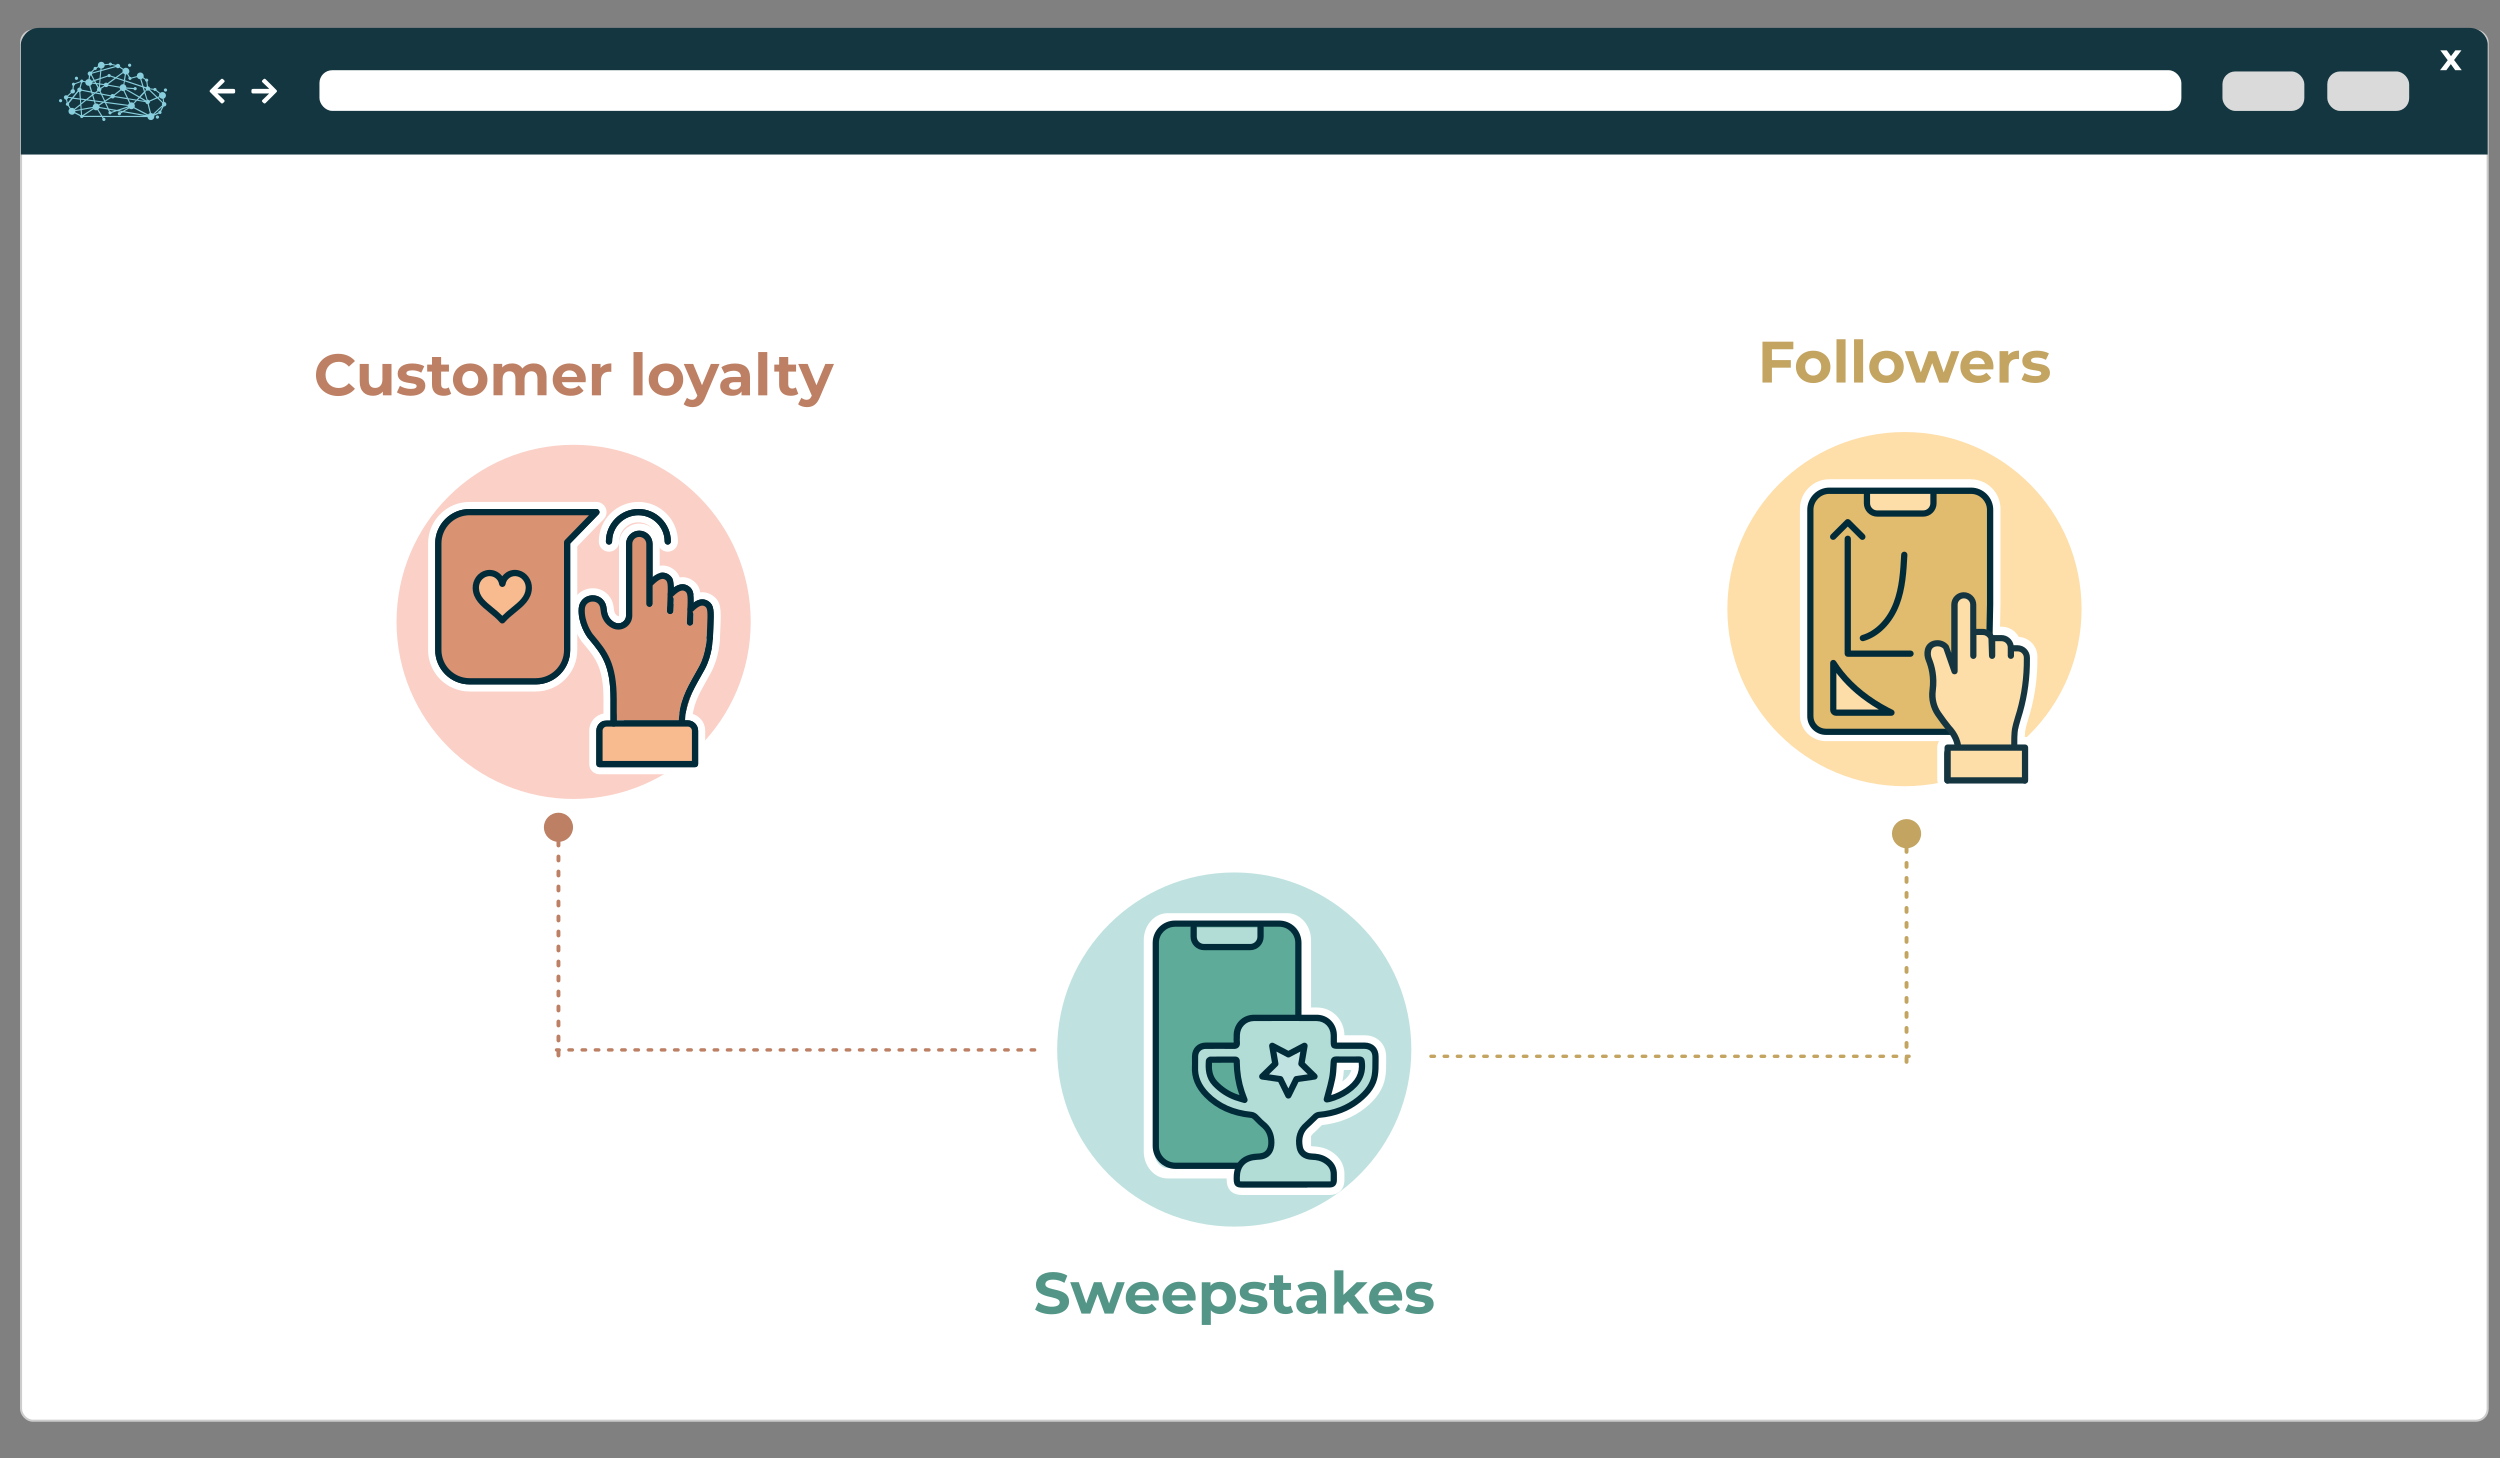 <?xml version="1.0" encoding="UTF-8"?><svg xmlns="http://www.w3.org/2000/svg" viewBox="0 0 600 350"><rect x="0" y="0" width="600" height="350" fill="#808080" stroke="none"/><defs><style>.cls-1{stroke:#cdcccc;stroke-miterlimit:10;stroke-width:.5px;}.cls-1,.cls-2{fill:#fff;}.cls-3{fill:#c3a461;}.cls-4{fill:#fedea9;}.cls-5{fill:#539687;}.cls-6{fill:#e1bb6e;}.cls-7{fill:#143640;}.cls-8{fill:#b2dbd5;}.cls-9{fill:#f8ba8f;}.cls-10{fill:#fedea8;}.cls-11{fill:#88cedc;}.cls-12{fill:#5eab9a;}.cls-13{fill:#dadada;}.cls-14{fill:#fad0c7;}.cls-15{fill:#bfe2e0;}.cls-16{fill:#c0e2e0;}.cls-17{fill:#c3a460;}.cls-18{fill:#022b39;}.cls-19{fill:#b2dcd6;}.cls-20{fill:#153640;}.cls-21{fill:#d99272;}.cls-22{fill:#bd8064;}</style></defs><g id="Hintergrund"><rect class="cls-1" x="5.05" y="7.33" width="591.99" height="333.64" rx="2.83" ry="2.83"/><path class="cls-7" d="m597.04,37.08V10.51c-.16-2.03-1.97-3.82-4.4-3.82H9.4c-3.02,0-4.4,2.68-4.4,3.93v26.46h592.04Z"/><rect class="cls-2" x="76.67" y="16.85" width="446.86" height="9.76" rx="3.07" ry="3.07"/><rect class="cls-13" x="558.55" y="17.15" width="19.65" height="9.47" rx="3.07" ry="3.07"/><rect class="cls-13" x="533.39" y="17.15" width="19.65" height="9.47" rx="3.07" ry="3.07"/><path class="cls-2" d="m589.25,16.85l-1.05-1.46-1.08,1.46h-1.51l1.84-2.4-1.77-2.37h1.55l1.01,1.39,1.04-1.39h1.47l-1.77,2.33,1.84,2.44h-1.57Z"/><path class="cls-2" d="m64.6,22.43c-.12,0-.19,0-.25,0-1.19,0-2.38,0-3.57,0-.33,0-.44-.11-.44-.44,0-.04,0-.09,0-.13,0-.45.08-.53.54-.53,1.16,0,2.32,0,3.48,0,.06,0,.13,0,.23,0-.05-.07-.08-.1-.11-.14-.48-.47-.97-.93-1.45-1.4-.23-.22-.23-.36,0-.58.43-.43.48-.43.92,0,.79.79,1.58,1.58,2.37,2.37.21.21.22.36,0,.57-.85.85-1.7,1.7-2.55,2.55-.19.19-.35.19-.55,0-.07-.07-.14-.13-.21-.2-.19-.19-.19-.35,0-.53.48-.47.97-.93,1.45-1.4.04-.04.08-.08.16-.16Z"/><path class="cls-2" d="m52.18,22.43c.12,0,.19,0,.25,0,1.19,0,2.38,0,3.57,0,.33,0,.44-.11.44-.44,0-.04,0-.09,0-.13,0-.45-.08-.53-.54-.53-1.16,0-2.32,0-3.48,0-.06,0-.13,0-.23,0,.05-.07.08-.1.11-.14.48-.47.97-.93,1.45-1.4.23-.22.23-.36,0-.58-.43-.43-.48-.43-.92,0-.79.79-1.58,1.58-2.37,2.37-.21.21-.22.36,0,.57.85.85,1.7,1.7,2.55,2.55.19.19.35.19.55,0,.07-.07.14-.13.21-.2.19-.19.19-.35,0-.53-.48-.47-.97-.93-1.45-1.4-.04-.04-.08-.08-.16-.16Z"/><path class="cls-11" d="m38.17,28.1c0-.22-.17-.39-.39-.39s-.39.17-.39.39c0,.21.17.39.39.39s.39-.17.39-.39m1.15-6.49c0,.22.17.39.39.39s.39-.17.39-.39c0-.22-.17-.39-.39-.39s-.39.17-.39.39m-8.6-5.95c0,.22.17.39.39.39s.39-.17.39-.39c0-.22-.17-.39-.39-.39s-.39.17-.39.39m-12.76,3.13c0,.22.17.39.39.39s.39-.17.39-.39-.17-.39-.39-.39-.39.17-.39.39m-1.86,5.03c.14-.07.24-.19.28-.33l.73.1-.82,1s-.03,0-.05-.01l-.14-.75m1.07-1.48c.08.05.19.09.29.09.3,0,.54-.24.54-.54,0-.23-.14-.42-.34-.5l.1-.84s.09-.03.13-.06c.1-.08.16-.19.16-.31l1.3-.48s.04.04.06.06l-.33,1.24s0,0,0,0c-.3,0-.54.24-.54.54,0,.09.02.17.06.24l-1.29,1.57-.92-.12s-.03-.09-.05-.13l.83-.75Zm2.51-2.51c.12-.01.22-.07.29-.18l.49.09s0,.01,0,.02c0,.46.37.83.83.83.03,0,.07,0,.1,0l.4,1.33-2.17-.42c-.01-.18-.12-.34-.27-.43l.33-1.24Zm1.97-1.67c.07,0,.13-.03.19-.05l.6,1.12-.43.14c-.1-.19-.27-.34-.48-.4l.12-.81Zm.4-.24c.05-.08.08-.17.09-.26l1.91-.53-.16,1.62-1.19.4-.65-1.22m.65-1.18s.11.04.16.04c.21,0,.39-.17.39-.39,0-.02,0-.03,0-.05l.42-.23c.11.15.27.25.45.3l-.04.43-1.99.55s-.01-.03-.02-.04l.64-.61Zm3.19,1.63c.07.09.18.14.3.14s.23-.06.3-.14l.99.33-1.69,1.23c-.09-.08-.21-.12-.34-.12-.22,0-.42.14-.5.33l-.91-.13.1-1.06,1.74-.58Zm-1.56-1.32l3.51-.97c.09.16.27.27.46.27.14,0,.28-.06.37-.15l.79.52c-.04.1-.07.21-.07.33,0,.08.01.16.03.23l-1.68,1.22-1.17-.39c0-.21-.18-.37-.39-.37s-.38.17-.39.37l-1.63.54.16-1.6Zm.06-.62c.41-.04.74-.37.75-.79l1.01-.11c.06.13.2.21.35.21.13,0,.25-.07.32-.17l.94.22s0,.01,0,.02c0,0,0,0,0,0l-3.41.94.03-.33Zm5.16,1.1c.1.14.24.24.4.3l-.22,1.33-1.67-.55,1.48-1.08m4.67,3.41l.32,1.05-1.09,1.14-3.17-1.83s.01-.04.02-.06l1.77.13c.05.16.2.28.37.28.22,0,.39-.17.39-.39,0-.22-.17-.39-.39-.39-.16,0-.29.09-.35.23l-1.75-.13c-.01-.32-.21-.6-.49-.73l.12-.72,4.26,1.42Zm-3.99-3.07c.1,0,.19-.02.28-.05l.41.7c-.07.07-.11.17-.11.27s.17.39.39.39c.2,0,.36-.15.39-.34l1.32-.35c.12.3.41.51.75.51l.48,1.61-4.12-1.37.22-1.38Zm3.69,1.1c.13-.04.25-.12.35-.22l.55.38s0,.05,0,.08c0,.18.13.34.3.38l.15,1.13c-.09.04-.17.11-.22.19l-.58-.19-.53-1.75m1.29,2.71c.08.04.17.07.26.07.1,0,.2-.03.28-.08l1.76,1.7-1.67.73c-.1-.12-.25-.21-.42-.21,0,0-.01,0-.02,0l-.55-1.83.36-.38m.73-.21s.01-.03.02-.04l.84.1c.04.17.19.3.38.3.07,0,.14-.02.2-.06l.88.69c-.07.12-.11.26-.11.41,0,.07.01.14.03.21l-.4.17-1.84-1.78m2.36,1.86c.15.22.4.37.69.37,0,0,.01,0,.02,0l.13.79s-.03.01-.04.02l-1.09-1.05.3-.13m.11,3.2s-.03,0-.05,0c-.22,0-.39.17-.39.39,0,.01,0,.02,0,.03l-.99.47,1.93-1.83-.5.95Zm-1.7.76c-.14-.11-.31-.18-.49-.18l-.54-2.21c.17-.09.28-.27.28-.47,0-.03,0-.05,0-.08l1.78-.77,1.17,1.13c-.04.08-.07.17-.07.26,0,.09.02.18.07.26l-2.19,2.07Zm-.77-.15c-.17.05-.31.16-.42.3l-3.27-1.71c.06-.11.09-.24.09-.37,0-.19-.06-.36-.17-.49l.68-.71,2.03.33c.03.27.25.48.53.49l.53,2.18m-6.11-.48l1.14-.68c.14.12.33.2.54.2.22,0,.42-.09.57-.23l3.17,1.66-5.42-.95Zm-5.29,1.1l-.95-1.52c.1-.09.18-.21.23-.34l2.06.36.24.51c-.13.13-.15.35-.03.5.13.17.37.21.54.08.1-.07.15-.18.16-.3l1.27-.42,1.01.18-.2.12c-.07-.05-.15-.08-.24-.08-.22,0-.39.17-.39.39,0,.22.17.39.39.39s.39-.17.39-.39c0-.02,0-.05,0-.07l.47-.28,5.04.88h-9.98Zm-4.5,0l2.4-1.58c.15.16.37.26.61.26.11,0,.22-.02.31-.06l.86,1.38h-4.18Zm-.23-.18s-.08-.05-.12-.06l-.09-1.16,2.67-.47s.01.04.02.06l-2.48,1.63Zm-.23-1.49l-.08-1.06,1.22-.97,1.79.24.17.58c-.27.14-.46.42-.46.74,0,0,0,0,0,0l-2.64.47Zm-.17-2.2l.93.12-.87.69-.06-.81Zm.01,3.65s-.05.02-.07.04c0,0,0,0,0,0l-1.33-.69c.03-.08.04-.17.04-.26,0,0,0,0,0,0l1.27-.22.09,1.13m2.61-4.86l-1.38,1.09-1.26-.17-.12-1.58c.14-.05.25-.15.31-.27l2.31.45.14.48Zm1.75-2.72l-.67-.09-.26-.49,1.03-.34-.09.92Zm-.51.21l.49.07-.06.65s-.03,0-.04,0l-.39-.72Zm.8,2.18l-.93-.18.37-.29c.08.05.18.08.28.08.03,0,.07,0,.1,0l.19.4Zm.08-1.33c-.05-.05-.11-.08-.18-.11l.06-.64.9.13s.01.07.02.1l-.81.52Zm4.55.01c0,.16.06.3.14.43l-1.5,1.17c-.09-.07-.2-.11-.33-.11-.21,0-.4.12-.48.3l-2.13-.41-.27-.58c.12-.1.19-.25.19-.41,0-.06,0-.11-.03-.17l.81-.52c.1.09.22.14.36.14.22,0,.4-.13.49-.32l2.74.47Zm.89-.86s-.05,0-.07,0c-.37,0-.69.25-.79.59l-2.73-.47c0-.05-.02-.1-.03-.15l1.85-1.34,1.9.63-.12.74Zm.82,3.3l-2.86-.46c0-.06-.02-.11-.04-.16l1.52-1.19c.14.1.31.16.49.16.03,0,.07,0,.1,0l.79,1.65Zm.47.35l1.65.27-.55.57c-.13-.09-.29-.14-.46-.14-.1,0-.2.02-.28.05l-.36-.75Zm.12.89c-.12.1-.22.24-.27.4l-5.4-.71-.03-.06,1.35-.88c.1.09.22.14.36.14.22,0,.41-.13.49-.32l3.05.5.45.94m-.21,1.02s.01.02.02.03l-1.37.83-.81-.14,2.17-.71Zm-6.34-1.18l-.78.5c-.15-.16-.37-.27-.61-.27-.04,0-.07,0-.1,0l-.14-.46,1.63.22Zm.1-1.84l1.93.37s.01.09.03.13l-1.32.85-.64-1.36Zm-2.19.07l.5-.39,1.36.26.74,1.58-.15.09-2.07-.27-.38-1.27Zm-.16-.52l.3.06-.23.18-.07-.24Zm.24,1.75l-1.4-.19,1.09-.86.31,1.04Zm1.45,1.61c0-.12-.02-.23-.07-.33l1.05-.68.28.04.61,1.3-1.87-.33s0,0,0,0m3.61.91l-.78.26c-.08-.1-.21-.15-.33-.14l-.16-.33,1.27.22Zm-1.41-.52l-.62-1.32,5.23.69s0,.06,0,.09l-2.66.87-1.97-.34Zm6.68-2.15l-2.03-.33-.85-1.79c.1-.05.19-.12.26-.21l3.11,1.8-.5.52Zm1.95.32l-1.62-.26.41-.43,1.2.7Zm-.07-1.88l.51,1.68s-.07.05-.1.08l-1.34-.78.94-.98Zm.3-1.08c0,.1.03.2.08.28l-.26.27-.22-.71.39.13s0,.02,0,.03m-12.82-1.47s0-.07,0-.1l.47-.16.19.35-.65-.09m.81.39l.48.9c-.11.1-.17.24-.17.39,0,.09.02.18.07.26l-.53.42-.67-.13-.44-1.47c.2-.1.35-.28.42-.49l.85.12Zm-4.91,6.24s-.03-.08-.05-.12l1.28-1.01.07.9-1.3.23m-.38-2.99l1.15-1.41c.06.04.13.07.2.08l.12,1.52-1.47-.19Zm.15,2.65c-.15-.13-.34-.21-.55-.21-.11,0-.22.02-.31.06l-.43-.7c.08-.12.09-.28.02-.41l.93-1.13,1.7.22.08,1.05-1.43,1.12Zm-2.46-2.69c0,.28.22.52.5.54l.14.74s-.03.02-.04.03c-.17.13-.21.37-.08.54.1.13.26.18.41.15l.43.69c-.17.15-.28.37-.28.62,0,.46.37.83.83.83.27,0,.51-.13.66-.33l1.31.68c-.02.1,0,.21.07.3.13.17.37.21.54.08.06-.05.11-.11.13-.18h4.44s.2.33.2.33c-.1.13-.11.33,0,.47.13.17.37.21.54.08.17-.13.21-.37.08-.54-.09-.13-.25-.18-.39-.15l-.11-.18h10.65c.05.41.4.73.82.73.46,0,.83-.37.83-.83,0-.08-.01-.15-.03-.22l1.11-.52c.07.07.17.11.27.11.22,0,.39-.17.39-.39,0-.1-.04-.19-.1-.26l.62-1.16s.06,0,.09,0c.3,0,.54-.24.54-.54,0-.29-.22-.52-.51-.54l-.13-.79c.31-.12.54-.42.54-.77,0-.46-.37-.83-.83-.83-.21,0-.4.08-.55.21l-.89-.69s.02-.08.02-.12c0-.22-.17-.39-.39-.39-.15,0-.28.08-.35.21l-.83-.1c-.02-.26-.23-.47-.49-.49l-.14-1.12c.12-.07.21-.2.21-.34,0-.22-.17-.39-.39-.39-.09,0-.17.03-.23.08l-.54-.38c.05-.1.07-.22.07-.34,0-.46-.37-.83-.83-.83s-.83.37-.83.83c0,.01,0,.03,0,.04l-1.32.35c-.07-.1-.19-.17-.32-.17,0,0-.02,0-.03,0l-.42-.72c.19-.15.3-.38.3-.64,0-.46-.37-.83-.83-.83-.24,0-.46.1-.61.27l-.79-.52s.02-.1.02-.15c0-.3-.24-.54-.54-.54-.19,0-.36.1-.46.26l-.96-.22c-.02-.19-.19-.34-.39-.34-.18,0-.33.12-.38.29l-1.01.11c-.1-.34-.42-.59-.79-.59-.46,0-.83.37-.83.83,0,.09.02.18.04.26l-.42.23c-.07-.06-.16-.1-.26-.1-.22,0-.39.17-.39.39,0,.06.01.11.03.16l-.64.61c-.08-.04-.17-.07-.26-.07-.3,0-.54.24-.54.54,0,.22.13.41.32.49l-.12.82c-.34.01-.63.23-.75.53l-.48-.09c-.02-.12-.09-.23-.21-.29-.19-.1-.43-.02-.52.18-.03.06-.04.12-.04.18l-1.3.48c-.13-.15-.36-.18-.53-.06-.17.13-.21.37-.08.54.04.05.08.09.14.12l-.1.84c-.26.04-.46.26-.46.53,0,.09.02.17.06.25l-.83.75c-.08-.06-.19-.09-.29-.09-.3,0-.54.24-.54.54m-1,.46c-.17.13-.21.37-.08.54.13.17.37.21.54.08.17-.13.21-.37.08-.54-.13-.17-.37-.21-.54-.08"/></g><g id="Ebene_2"><circle class="cls-15" cx="296.22" cy="251.89" r="42.5"/><circle class="cls-14" cx="137.67" cy="149.25" r="42.5"/><circle class="cls-4" cx="457.07" cy="146.19" r="42.5"/><path class="cls-2" d="m308.49,244.27c2.5,0,5.01,0,7.51.02,2.35.01,4.1,1.85,4.11,4.21,0,.51,0,1.03,0,1.54q0,.92.89.92c.22,0,.43,0,.65,0,1.08,0,2.15,0,3.23,0,.85,0,1.7,0,2.55,0,1.67,0,2.7,1.01,2.69,2.68-.02,1.5.07,3.02-.18,4.48-.42,2.46-1.98,4.29-3.88,5.81-2.78,2.22-6,3.32-9.52,3.64-.28.03-.59.2-.8.39-.71.65-1.35,1.37-2.08,2-1.7,1.46-2.12,3.33-1.71,5.41.27,1.39,1.39,2.18,2.93,2.22,1.11.03,2.17.21,3.14.79,1.37.82,2.17,1.97,2.1,3.64-.02.41,0,.81,0,1.22-.01.78-.26,1.03-1.05,1.03-1.78,0-3.55,0-5.33,0-1.35,0-2.7,0-4.04,0-.41,0-.83,0-1.24,0-1.94,0-3.89,0-5.83,0-1.49,0-2.97,0-4.46,0-1.16,0-1.32-.17-1.32-1.35,0-.11,0-.21,0-.32,0-3.08,1.74-4.86,4.85-5.01.51-.02,1.04-.06,1.52-.22,1.28-.42,1.93-1.55,1.95-3.15.02-1.83-.63-3.32-2.1-4.47-.65-.51-1.17-1.19-1.79-1.75-.24-.22-.59-.41-.91-.45-4.11-.42-7.79-1.81-10.73-4.81-1.85-1.88-2.94-4.09-2.79-6.8.04-.81,0-1.63,0-2.44.02-1.51,1.06-2.55,2.56-2.55,1.16,0,2.33-.01,3.49-.01,1.05,0,2.09,0,3.14.02.02,0,.04,0,.06,0,.58,0,.85-.14.78-.81-.06-.57-.02-1.16,0-1.74.04-2.33,1.79-4.13,4.11-4.14,2.51-.01,5.03-.02,7.54-.02m9.95,19.58c.15-.02.36-.04.56-.09,1.54-.42,2.98-1.06,4.3-1.96,2.43-1.66,3.91-3.8,3.53-6.91-.05-.43-.14-.59-.58-.59,0,0-.01,0-.02,0-.95.01-1.89.02-2.84.02-.9,0-1.79,0-2.69-.02,0,0-.02,0-.03,0-.49,0-.55.21-.58.65-.08,1.28-.12,2.58-.36,3.83-.33,1.69-.85,3.35-1.3,5.08m-19.73.12c-.29-.78-.52-1.34-.7-1.9-.77-2.31-1.15-4.69-1.17-7.13,0-.28.1-.64-.39-.64h0c-1.97,0-3.94,0-5.91.02-.13,0-.35.19-.36.31-.15,1.99,0,3.88,1.5,5.44,1.41,1.47,3.05,2.55,4.95,3.25.63.23,1.29.4,2.1.65m9.78-22.2c-2.52,0-5.04,0-7.55.02-3.65.02-6.55,2.92-6.6,6.6,0,.02,0,.04,0,.07-.49,0-.98,0-1.46,0-.89,0-1.77,0-2.66,0h-.84c-2.84.01-5.01,2.17-5.05,5.02,0,.34,0,.68,0,1.03,0,.47.01.91-.01,1.32-.18,3.22,1,6.15,3.51,8.69,3.09,3.14,6.99,4.94,11.91,5.51.15.14.3.31.46.48.37.39.79.83,1.31,1.24.82.64,1.15,1.36,1.14,2.48,0,.52-.12.74-.15.77,0,0-.03.02-.08.03-.2.07-.64.09-.85.1-4.46.21-7.23,3.08-7.23,7.51v.33c0,2.55,1.29,3.84,3.82,3.84h4.46s2.92,0,2.92,0h2.91s1.24,0,1.24,0h2.02s2.02,0,2.02,0c1.78,0,3.56,0,5.33,0,2.16,0,3.51-1.34,3.55-3.5,0-.19,0-.38,0-.56,0-.2,0-.39,0-.58.08-1.73-.43-4.16-3.31-5.89-1.59-.96-3.25-1.12-4.35-1.15-.35-.01-.51-.1-.53-.12,0,0-.01-.03-.02-.09-.34-1.71.26-2.5.89-3.03.48-.41.89-.83,1.3-1.24.2-.2.41-.41.61-.61,4.03-.44,7.54-1.83,10.43-4.14,2.75-2.2,4.32-4.6,4.78-7.34.23-1.34.22-2.62.21-3.87,0-.34,0-.67,0-1.01.02-1.49-.47-2.78-1.41-3.73-.95-.96-2.25-1.47-3.77-1.47h-2.56s-1.62,0-1.62,0h-.65c-.03-3.73-2.92-6.66-6.6-6.67-2.51-.01-5.01-.02-7.52-.02h0Zm-15.84,13.05h0,0Zm.05,1.99c.57,0,1.14,0,1.72,0,.07.91.19,1.81.36,2.7-.46-.35-.89-.73-1.31-1.17-.4-.42-.65-.89-.77-1.53h0Zm29.42,2.76c.02-.11.04-.21.06-.32.16-.83.25-1.64.3-2.44.3,0,.6,0,.9,0s.59,0,.88,0c-.25,1.02-.94,1.89-2.15,2.76h0Z"/><path class="cls-2" d="m308.94,221.67c1.77,0,3.21,1.79,3.21,4v50.66c0,2.21-1.44,4-3.21,4h-28.73c-1.77,0-3.21-1.79-3.21-4v-50.66c0-2.21,1.44-4,3.21-4h28.73m0-2.5h-28.73c-3.15,0-5.71,2.91-5.71,6.5v50.66c0,3.58,2.56,6.5,5.71,6.5h28.73c3.15,0,5.71-2.91,5.71-6.5v-50.66c0-3.58-2.56-6.5-5.71-6.5h0Z"/><g><path class="cls-12" d="m305.13,279.78h-22.99c-2.62,0-4.75-2.13-4.75-4.75v-48.77c0-2.54,2.06-4.6,4.6-4.6h25.02c2.54,0,4.6,2.06,4.6,4.6v31.43l-6.48,22.08Z"/><path class="cls-18" d="m305.13,280.54h-22.99c-3.03,0-5.5-2.47-5.5-5.5v-48.76c0-2.95,2.4-5.35,5.35-5.35h25.02c2.95,0,5.35,2.4,5.35,5.35v31.43c0,.07,0,.14-.03.21l-6.48,22.08c-.09.32-.39.54-.72.54Zm-23.14-58.11c-2.12,0-3.85,1.73-3.85,3.85v48.76c0,2.21,1.79,4,4,4h22.43l6.29-21.44v-31.33c0-2.12-1.73-3.85-3.85-3.85h-25.02Z"/></g><g><path class="cls-19" d="m286.48,222.57v2.25c0,1.37,1.11,2.49,2.49,2.49h11.07c1.37,0,2.49-1.11,2.49-2.49v-2.25"/><path class="cls-18" d="m300.04,228.05h-11.07c-1.78,0-3.24-1.45-3.24-3.24v-2.25c0-.41.34-.75.75-.75s.75.34.75.75v2.25c0,.96.78,1.74,1.74,1.74h11.07c.96,0,1.74-.78,1.74-1.74v-2.25c0-.41.34-.75.75-.75s.75.34.75.75v2.25c0,1.78-1.45,3.24-3.24,3.24Z"/></g><g><path class="cls-19" d="m308.44,284.29c-3.43,0-6.86,0-10.29,0-1.16,0-1.32-.17-1.32-1.35,0-.11,0-.21,0-.32,0-3.08,1.74-4.86,4.85-5.01.51-.02,1.04-.06,1.52-.22,1.28-.42,1.93-1.55,1.95-3.15.02-1.83-.63-3.32-2.1-4.47-.65-.51-1.17-1.19-1.79-1.75-.24-.22-.59-.41-.91-.45-4.11-.42-7.79-1.81-10.74-4.81-1.85-1.88-2.94-4.09-2.79-6.8.04-.81,0-1.63,0-2.44.02-1.51,1.06-2.55,2.56-2.55,2.21,0,4.42-.02,6.62.01.62,0,.91-.12.84-.81-.06-.57-.02-1.16,0-1.74.04-2.33,1.79-4.13,4.12-4.14,5.02-.02,10.03-.02,15.05,0,2.35.01,4.1,1.85,4.11,4.21,0,.51,0,1.03,0,1.54q0,.92.89.92c2.14,0,4.29,0,6.43,0,1.67,0,2.7,1.01,2.69,2.68-.02,1.5.07,3.02-.18,4.48-.42,2.46-1.98,4.29-3.88,5.81-2.78,2.22-6,3.32-9.52,3.64-.28.03-.59.2-.8.39-.71.65-1.35,1.37-2.08,2-1.7,1.46-2.12,3.33-1.71,5.41.27,1.39,1.39,2.18,2.93,2.22,1.11.03,2.17.21,3.14.79,1.37.82,2.17,1.97,2.1,3.64-.02.41,0,.81,0,1.22-.01.78-.26,1.03-1.05,1.03-3.54,0-7.08,0-10.61,0Zm9.99-20.44c.15-.02.36-.04.56-.09,1.54-.42,2.98-1.06,4.3-1.96,2.43-1.66,3.91-3.8,3.53-6.91-.05-.43-.15-.59-.59-.59-1.84.02-3.69.03-5.53,0-.51,0-.58.2-.6.65-.08,1.28-.12,2.58-.36,3.83-.33,1.69-.85,3.35-1.3,5.08Zm-19.73.12c-.29-.78-.52-1.34-.7-1.9-.77-2.31-1.15-4.69-1.17-7.13,0-.28.1-.64-.39-.64-1.97,0-3.94,0-5.91.02-.13,0-.35.19-.36.31-.15,1.99,0,3.88,1.5,5.44,1.41,1.47,3.05,2.55,4.95,3.25.63.23,1.29.4,2.1.65Z"/><path class="cls-18" d="m313.76,285.04h-15.61c-1.57,0-2.07-.51-2.07-2.1v-.32c0-3.5,2.03-5.59,5.56-5.76.45-.02.92-.05,1.32-.18.94-.31,1.42-1.13,1.43-2.45.02-1.67-.56-2.9-1.81-3.88-.42-.33-.77-.7-1.12-1.06-.23-.25-.47-.49-.72-.72-.17-.15-.38-.25-.48-.26-4.67-.47-8.33-2.12-11.19-5.03-2.17-2.21-3.16-4.62-3.01-7.37.03-.48.02-.96.01-1.44,0-.32,0-.65,0-.97.03-1.93,1.39-3.28,3.3-3.29h.72c1.97-.01,3.94-.02,5.92,0,.03,0,.06,0,.08,0-.05-.47-.04-.93-.02-1.38v-.42c.05-2.77,2.14-4.87,4.87-4.88,5.03-.02,10.1-.02,15.06,0,2.76.01,4.85,2.14,4.86,4.96v1.54c0,.06,0,.12,0,.17.04,0,.11,0,.14,0h1.93c1.5,0,3,0,4.5,0,1.04,0,1.91.33,2.53.95.61.61.92,1.47.91,2.48,0,.34,0,.69,0,1.04,0,1.17.01,2.38-.19,3.56-.39,2.33-1.71,4.32-4.15,6.27-2.75,2.2-6,3.45-9.92,3.8-.07,0-.23.07-.37.2-.31.28-.6.58-.9.87-.39.39-.78.78-1.2,1.14-1.37,1.18-1.85,2.72-1.46,4.7.26,1.36,1.5,1.6,2.22,1.62.91.03,2.26.15,3.5.9,1.71,1.03,2.54,2.48,2.46,4.31,0,.23,0,.46,0,.69,0,.17,0,.34,0,.51-.02,1.19-.61,1.77-1.8,1.77-1.77,0-3.53,0-5.3,0Zm-1.78-1.5c2.36,0,4.72,0,7.08,0,.16,0,.25-.01.29-.02,0-.02,0-.11.01-.27,0-.16,0-.31,0-.47,0-.26,0-.52,0-.77.06-1.27-.49-2.21-1.74-2.96-.73-.44-1.58-.65-2.78-.69-1.95-.06-3.31-1.12-3.64-2.83-.49-2.52.16-4.58,1.96-6.12.39-.34.75-.7,1.12-1.07.31-.31.62-.63.95-.92.36-.33.83-.55,1.24-.58,3.62-.33,6.6-1.46,9.12-3.48,2.13-1.71,3.28-3.41,3.61-5.35.18-1.06.17-2.15.17-3.3,0-.36,0-.71,0-1.06,0-.6-.16-1.09-.48-1.41-.33-.33-.83-.51-1.46-.51-1.5,0-3,0-4.5,0h-1.93c-1.3,0-1.64-.34-1.64-1.67v-1.54c0-1.96-1.45-3.45-3.37-3.46-4.96-.03-10.02-.03-15.04,0-1.89,0-3.34,1.47-3.37,3.41v.45c-.02.42-.04.82,0,1.2.02.19.08.78-.31,1.21-.35.39-.84.43-1.29.42-1.96-.03-3.92-.02-5.89-.01h-.72c-1.08,0-1.79.72-1.81,1.81,0,.31,0,.62,0,.93,0,.52.01,1.03-.01,1.54-.12,2.3.72,4.34,2.58,6.23,2.61,2.65,5.97,4.16,10.28,4.59.63.06,1.14.47,1.33.63.28.25.54.53.8.8.32.34.62.66.95.91,1.6,1.26,2.4,2.96,2.38,5.07-.02,1.97-.89,3.34-2.46,3.86-.57.19-1.16.23-1.71.25-2.71.12-4.13,1.6-4.13,4.26v.32c0,.32.02.49.03.57.08.01.24.03.54.03h13.83Zm-13.28-18.82c-.07,0-.15-.01-.22-.03l-.75-.22c-.5-.15-.95-.28-1.39-.44-1.98-.73-3.74-1.88-5.23-3.43-1.77-1.84-1.86-4.08-1.71-6.02.05-.55.64-1,1.11-1,1.33-.01,2.66-.01,3.99-.01h1.92s0,0,0,0c.36,0,.64.11.85.33.32.33.3.74.29.96.02,2.47.4,4.79,1.13,6.99.12.36.25.72.41,1.14l.28.74c.1.27.04.57-.16.78-.14.15-.34.24-.54.24Zm-7.82-9.65c-.09,1.57.06,3.18,1.32,4.49,1.35,1.4,2.87,2.41,4.67,3.06.2.07.4.14.6.2-.06-.17-.12-.34-.18-.51-.77-2.31-1.17-4.75-1.21-7.25h-1.57c-1.21,0-2.42,0-3.63.01Zm-.33,0h-.02.02Zm27.88,9.53c-.21,0-.41-.09-.55-.24-.17-.19-.24-.45-.17-.7.14-.53.28-1.05.42-1.57.33-1.19.64-2.32.86-3.47.19-.99.25-2.04.31-3.07l.04-.66c.02-.34.08-1.35,1.33-1.35h.04c1.64.02,3.4.03,5.51,0h.02c1.17,0,1.28.94,1.32,1.24.38,3.1-.87,5.59-3.85,7.63-1.35.93-2.88,1.62-4.53,2.07-.17.05-.35.07-.51.09l-.12.02s-.08,0-.12,0Zm2.41-9.56l-.03.6c-.06,1.07-.12,2.18-.34,3.27-.24,1.21-.57,2.41-.89,3.58-.03.11-.06.23-.09.34,1.23-.4,2.36-.95,3.39-1.65,2.48-1.69,3.5-3.64,3.21-6.13-2.03.02-3.69.02-5.25,0Z"/></g><g><polygon class="cls-16" points="309.21 253.04 313.08 251 312.34 255.31 315.47 258.36 311.14 258.99 309.21 262.91 307.27 258.99 302.95 258.36 306.08 255.31 305.34 251 309.21 253.04"/><path class="cls-18" d="m309.21,263.66c-.29,0-.55-.16-.67-.42l-1.76-3.57-3.94-.57c-.28-.04-.52-.24-.61-.51-.09-.27-.01-.57.19-.77l2.85-2.78-.67-3.92c-.05-.28.07-.57.3-.73.23-.17.54-.19.79-.06l3.52,1.85,3.52-1.85c.25-.13.56-.11.79.06.23.17.35.45.3.73l-.67,3.92,2.85,2.78c.2.2.28.5.19.77-.09.27-.32.47-.61.51l-3.94.57-1.76,3.57c-.13.26-.39.42-.67.42Zm-4.65-5.82l2.82.41c.25.04.46.19.57.41l1.26,2.56,1.26-2.56c.11-.22.32-.38.57-.41l2.82-.41-2.04-1.99c-.18-.17-.26-.42-.22-.66l.48-2.81-2.52,1.33c-.22.12-.48.12-.7,0l-2.52-1.33.48,2.81c.04.24-.04.49-.22.66l-2.04,1.99Z"/></g><g><path class="cls-22" d="m75.84,89.98c0-2.96,2.27-5.07,5.32-5.07,1.7,0,3.11.62,4.03,1.74l-1.46,1.34c-.66-.76-1.48-1.15-2.46-1.15-1.83,0-3.14,1.29-3.14,3.14s1.3,3.14,3.14,3.14c.98,0,1.81-.39,2.46-1.16l1.46,1.34c-.92,1.13-2.34,1.75-4.05,1.75-3.04,0-5.31-2.12-5.31-5.07Z"/><path class="cls-22" d="m93.96,87.34v7.54h-2.07v-.9c-.57.66-1.42,1.01-2.34,1.01-1.89,0-3.22-1.06-3.22-3.39v-4.26h2.18v3.94c0,1.26.56,1.82,1.53,1.82s1.74-.64,1.74-2.03v-3.73h2.19Z"/><path class="cls-22" d="m95.25,94.18l.73-1.57c.67.43,1.69.73,2.62.73,1.01,0,1.39-.27,1.39-.69,0-1.23-4.55.03-4.55-2.98,0-1.43,1.29-2.44,3.49-2.44,1.04,0,2.19.24,2.9.66l-.73,1.55c-.74-.42-1.48-.56-2.17-.56-.98,0-1.4.31-1.4.7,0,1.29,4.55.04,4.55,3.01,0,1.4-1.3,2.4-3.56,2.4-1.27,0-2.56-.35-3.26-.81Z"/><path class="cls-22" d="m108.28,94.51c-.45.32-1.11.48-1.78.48-1.78,0-2.82-.91-2.82-2.7v-3.1h-1.16v-1.68h1.16v-1.83h2.19v1.83h1.88v1.68h-1.88v3.07c0,.64.35.99.94.99.32,0,.64-.1.88-.28l.59,1.54Z"/><path class="cls-22" d="m108.71,91.11c0-2.27,1.75-3.88,4.15-3.88s4.13,1.61,4.13,3.88-1.74,3.88-4.13,3.88-4.15-1.61-4.15-3.88Zm6.07,0c0-1.3-.83-2.09-1.92-2.09s-1.93.78-1.93,2.09.84,2.09,1.93,2.09,1.92-.78,1.92-2.09Z"/><path class="cls-22" d="m131.17,90.56v4.31h-2.18v-3.98c0-1.22-.55-1.78-1.43-1.78-.98,0-1.67.63-1.67,1.98v3.78h-2.19v-3.98c0-1.22-.52-1.78-1.43-1.78-.97,0-1.65.63-1.65,1.98v3.78h-2.18v-7.54h2.09v.87c.56-.64,1.4-.98,2.37-.98,1.05,0,1.95.41,2.48,1.23.6-.77,1.58-1.23,2.72-1.23,1.79,0,3.08,1.04,3.08,3.33Z"/><path class="cls-22" d="m140.55,91.73h-5.7c.21.94,1.01,1.51,2.16,1.51.8,0,1.37-.24,1.89-.73l1.16,1.26c-.7.8-1.75,1.22-3.11,1.22-2.61,0-4.3-1.64-4.3-3.88s1.72-3.88,4.02-3.88,3.92,1.48,3.92,3.91c0,.17-.03.41-.04.59Zm-5.73-1.27h3.71c-.15-.95-.87-1.57-1.85-1.57s-1.71.6-1.86,1.57Z"/><path class="cls-22" d="m146.72,87.23v2.02c-.18-.01-.32-.03-.49-.03-1.21,0-2,.66-2,2.1v3.56h-2.18v-7.54h2.09v.99c.53-.73,1.43-1.11,2.59-1.11Z"/><path class="cls-22" d="m152.04,84.49h2.18v10.39h-2.18v-10.39Z"/><path class="cls-22" d="m155.69,91.11c0-2.27,1.75-3.88,4.15-3.88s4.13,1.61,4.13,3.88-1.74,3.88-4.13,3.88-4.15-1.61-4.15-3.88Zm6.07,0c0-1.3-.83-2.09-1.92-2.09s-1.93.78-1.93,2.09.84,2.09,1.93,2.09,1.92-.78,1.92-2.09Z"/><path class="cls-22" d="m172.69,87.34l-3.4,8c-.73,1.82-1.77,2.37-3.12,2.37-.77,0-1.61-.25-2.1-.69l.8-1.55c.34.29.8.48,1.23.48.6,0,.94-.27,1.23-.94l.03-.07-3.26-7.59h2.26l2.12,5.11,2.13-5.11h2.1Z"/><path class="cls-22" d="m180,90.58v4.3h-2.04v-.94c-.41.69-1.19,1.05-2.3,1.05-1.77,0-2.82-.98-2.82-2.28s.94-2.25,3.24-2.25h1.74c0-.94-.56-1.48-1.74-1.48-.8,0-1.62.27-2.17.7l-.78-1.53c.83-.59,2.04-.91,3.25-.91,2.3,0,3.63,1.06,3.63,3.35Zm-2.18,1.92v-.77h-1.5c-1.02,0-1.34.38-1.34.88,0,.55.46.91,1.23.91.73,0,1.36-.34,1.61-1.02Z"/><path class="cls-22" d="m181.97,84.49h2.18v10.39h-2.18v-10.39Z"/><path class="cls-22" d="m191.59,94.51c-.45.32-1.11.48-1.78.48-1.78,0-2.82-.91-2.82-2.7v-3.1h-1.16v-1.68h1.16v-1.83h2.19v1.83h1.88v1.68h-1.88v3.07c0,.64.35.99.94.99.32,0,.64-.1.88-.28l.59,1.54Z"/><path class="cls-22" d="m200.16,87.34l-3.4,8c-.73,1.82-1.77,2.37-3.12,2.37-.77,0-1.61-.25-2.1-.69l.8-1.55c.34.29.8.48,1.23.48.6,0,.94-.27,1.23-.94l.03-.07-3.26-7.59h2.26l2.12,5.11,2.13-5.11h2.1Z"/></g><g><path class="cls-5" d="m248.43,314.3l.77-1.71c.83.6,2.06,1.02,3.24,1.02,1.34,0,1.89-.45,1.89-1.05,0-1.83-5.7-.57-5.7-4.22,0-1.67,1.34-3.05,4.13-3.05,1.23,0,2.49.29,3.4.87l-.7,1.72c-.91-.52-1.85-.77-2.72-.77-1.35,0-1.86.5-1.86,1.12,0,1.81,5.7.56,5.7,4.16,0,1.64-1.36,3.04-4.16,3.04-1.56,0-3.12-.46-3.99-1.13Z"/><path class="cls-5" d="m269.94,307.73l-2.73,7.54h-2.1l-1.69-4.68-1.75,4.68h-2.1l-2.72-7.54h2.06l1.78,5.1,1.85-5.1h1.85l1.79,5.1,1.83-5.1h1.93Z"/><path class="cls-5" d="m278.08,312.12h-5.7c.21.94,1.01,1.51,2.16,1.51.8,0,1.37-.24,1.89-.73l1.16,1.26c-.7.8-1.75,1.22-3.11,1.22-2.61,0-4.3-1.64-4.3-3.88s1.72-3.88,4.02-3.88,3.92,1.48,3.92,3.91c0,.17-.03.41-.04.59Zm-5.73-1.27h3.71c-.15-.95-.87-1.57-1.85-1.57s-1.71.6-1.86,1.57Z"/><path class="cls-5" d="m286.92,312.12h-5.7c.21.94,1.01,1.51,2.16,1.51.8,0,1.37-.24,1.89-.73l1.16,1.26c-.7.8-1.75,1.22-3.11,1.22-2.61,0-4.3-1.64-4.3-3.88s1.72-3.88,4.02-3.88,3.92,1.48,3.92,3.91c0,.17-.03.41-.04.59Zm-5.73-1.27h3.71c-.15-.95-.87-1.57-1.85-1.57s-1.71.6-1.86,1.57Z"/><path class="cls-5" d="m296.62,311.5c0,2.37-1.64,3.88-3.75,3.88-.94,0-1.71-.29-2.27-.91v3.52h-2.18v-10.25h2.09v.87c.55-.66,1.36-.98,2.37-.98,2.12,0,3.75,1.51,3.75,3.88Zm-2.21,0c0-1.3-.83-2.09-1.92-2.09s-1.92.78-1.92,2.09.83,2.09,1.92,2.09,1.92-.78,1.92-2.09Z"/><path class="cls-5" d="m297.34,314.57l.73-1.57c.67.43,1.69.73,2.62.73,1.01,0,1.39-.27,1.39-.69,0-1.23-4.55.03-4.55-2.98,0-1.43,1.29-2.44,3.49-2.44,1.04,0,2.19.24,2.9.66l-.73,1.55c-.74-.42-1.48-.56-2.17-.56-.98,0-1.4.31-1.4.7,0,1.29,4.55.04,4.55,3.01,0,1.4-1.3,2.4-3.56,2.4-1.27,0-2.56-.35-3.26-.81Z"/><path class="cls-5" d="m310.36,314.9c-.45.32-1.11.48-1.78.48-1.78,0-2.82-.91-2.82-2.7v-3.1h-1.16v-1.68h1.16v-1.83h2.19v1.83h1.88v1.68h-1.88v3.07c0,.64.35.99.94.99.32,0,.64-.1.88-.28l.59,1.54Z"/><path class="cls-5" d="m318.26,310.97v4.3h-2.04v-.94c-.41.69-1.19,1.05-2.3,1.05-1.76,0-2.82-.98-2.82-2.28s.94-2.25,3.24-2.25h1.74c0-.94-.56-1.49-1.74-1.49-.8,0-1.62.27-2.17.7l-.78-1.53c.83-.59,2.04-.91,3.25-.91,2.3,0,3.63,1.06,3.63,3.35Zm-2.18,1.92v-.77h-1.5c-1.02,0-1.34.38-1.34.88,0,.55.46.91,1.23.91.73,0,1.36-.34,1.61-1.02Z"/><path class="cls-5" d="m323.47,312.31l-1.05,1.04v1.92h-2.18v-10.39h2.18v5.88l3.19-3.03h2.61l-3.14,3.19,3.42,4.34h-2.65l-2.38-2.96Z"/><path class="cls-5" d="m336.49,312.12h-5.7c.21.94,1.01,1.51,2.16,1.51.8,0,1.37-.24,1.89-.73l1.16,1.26c-.7.8-1.75,1.22-3.11,1.22-2.61,0-4.3-1.64-4.3-3.88s1.72-3.88,4.02-3.88,3.92,1.48,3.92,3.91c0,.17-.03.41-.04.59Zm-5.73-1.27h3.71c-.15-.95-.87-1.57-1.85-1.57s-1.71.6-1.86,1.57Z"/><path class="cls-5" d="m337.25,314.57l.73-1.57c.67.43,1.69.73,2.62.73,1.01,0,1.39-.27,1.39-.69,0-1.23-4.55.03-4.55-2.98,0-1.43,1.29-2.44,3.49-2.44,1.04,0,2.19.24,2.9.66l-.73,1.55c-.74-.42-1.48-.56-2.17-.56-.98,0-1.4.31-1.4.7,0,1.29,4.55.04,4.55,3.01,0,1.4-1.3,2.4-3.56,2.4-1.27,0-2.56-.35-3.26-.81Z"/></g><g><path class="cls-3" d="m425.26,83.83v2.59h4.54v1.82h-4.54v3.57h-2.27v-9.81h7.41v1.82h-5.14Z"/><path class="cls-3" d="m431.02,88.05c0-2.27,1.75-3.88,4.15-3.88s4.13,1.61,4.13,3.88-1.74,3.88-4.13,3.88-4.15-1.61-4.15-3.88Zm6.07,0c0-1.3-.83-2.09-1.92-2.09s-1.93.78-1.93,2.09.84,2.09,1.93,2.09,1.92-.78,1.92-2.09Z"/><path class="cls-3" d="m440.76,81.42h2.18v10.39h-2.18v-10.39Z"/><path class="cls-3" d="m444.97,81.42h2.18v10.39h-2.18v-10.39Z"/><path class="cls-3" d="m448.62,88.05c0-2.27,1.75-3.88,4.15-3.88s4.13,1.61,4.13,3.88-1.74,3.88-4.13,3.88-4.15-1.61-4.15-3.88Zm6.07,0c0-1.3-.83-2.09-1.92-2.09s-1.93.78-1.93,2.09.84,2.09,1.93,2.09,1.92-.78,1.92-2.09Z"/><path class="cls-3" d="m470.25,84.28l-2.73,7.54h-2.1l-1.69-4.68-1.75,4.68h-2.1l-2.72-7.54h2.06l1.78,5.1,1.85-5.1h1.85l1.79,5.1,1.83-5.1h1.93Z"/><path class="cls-3" d="m478.39,88.66h-5.7c.21.94,1.01,1.51,2.16,1.51.8,0,1.37-.24,1.89-.73l1.16,1.26c-.7.8-1.75,1.22-3.11,1.22-2.61,0-4.3-1.64-4.3-3.88s1.72-3.88,4.02-3.88,3.92,1.48,3.92,3.91c0,.17-.03.41-.04.59Zm-5.73-1.27h3.71c-.15-.95-.87-1.57-1.85-1.57s-1.71.6-1.86,1.57Z"/><path class="cls-3" d="m484.56,84.17v2.02c-.18-.01-.32-.03-.49-.03-1.21,0-2,.66-2,2.1v3.56h-2.18v-7.54h2.09v.99c.53-.73,1.43-1.11,2.59-1.11Z"/><path class="cls-3" d="m485.16,91.11l.73-1.57c.67.43,1.69.73,2.62.73,1.01,0,1.39-.27,1.39-.69,0-1.23-4.55.03-4.55-2.98,0-1.43,1.29-2.44,3.49-2.44,1.04,0,2.19.24,2.9.66l-.73,1.55c-.74-.42-1.48-.56-2.17-.56-.98,0-1.4.31-1.4.7,0,1.29,4.55.04,4.55,3.01,0,1.4-1.3,2.4-3.56,2.4-1.27,0-2.56-.35-3.26-.81Z"/></g><g><g><path class="cls-22" d="m134.03,253.78c-.26,0-.47-.21-.47-.47v-.94c0-.26.21-.47.47-.47s.47.21.47.47v.94c0,.26-.21.47-.47.47Zm0-3.6c-.26,0-.47-.21-.47-.47v-.94c0-.26.21-.47.47-.47s.47.21.47.47v.94c0,.26-.21.47-.47.47Zm0-3.6c-.26,0-.47-.21-.47-.47v-.94c0-.26.21-.47.47-.47s.47.21.47.47v.94c0,.26-.21.47-.47.47Zm0-3.6c-.26,0-.47-.21-.47-.47v-.94c0-.26.21-.47.47-.47s.47.21.47.47v.94c0,.26-.21.47-.47.47Zm0-3.6c-.26,0-.47-.21-.47-.47v-.94c0-.26.21-.47.47-.47s.47.21.47.47v.94c0,.26-.21.47-.47.47Zm0-3.6c-.26,0-.47-.21-.47-.47v-.94c0-.26.21-.47.47-.47s.47.21.47.47v.94c0,.26-.21.47-.47.47Zm0-3.6c-.26,0-.47-.21-.47-.47v-.94c0-.26.21-.47.47-.47s.47.21.47.47v.94c0,.26-.21.47-.47.47Zm0-3.6c-.26,0-.47-.21-.47-.47v-.94c0-.26.21-.47.47-.47s.47.21.47.47v.94c0,.26-.21.47-.47.47Zm0-3.6c-.26,0-.47-.21-.47-.47v-.94c0-.26.21-.47.47-.47s.47.21.47.47v.94c0,.26-.21.47-.47.47Zm0-3.6c-.26,0-.47-.21-.47-.47v-.94c0-.26.21-.47.47-.47s.47.21.47.47v.94c0,.26-.21.47-.47.47Zm0-3.6c-.26,0-.47-.21-.47-.47v-.94c0-.26.21-.47.47-.47s.47.21.47.47v.94c0,.26-.21.47-.47.47Zm0-3.6c-.26,0-.47-.21-.47-.47v-.94c0-.26.21-.47.47-.47s.47.21.47.47v.94c0,.26-.21.47-.47.47Zm0-3.6c-.26,0-.47-.21-.47-.47v-.94c0-.26.21-.47.47-.47s.47.21.47.47v.94c0,.26-.21.47-.47.47Zm0-3.6c-.26,0-.47-.21-.47-.47v-.94c0-.26.21-.47.47-.47s.47.21.47.47v.94c0,.26-.21.47-.47.47Zm0-3.6c-.26,0-.47-.21-.47-.47v-.94c0-.26.21-.47.47-.47s.47.21.47.47v.94c0,.26-.21.47-.47.47Zm0-3.6c-.26,0-.47-.21-.47-.47v-.94c0-.26.21-.47.47-.47s.47.21.47.47v.94c0,.26-.21.47-.47.47Z"/><path class="cls-22" d="m130.53,198.55c0-1.93,1.57-3.5,3.5-3.5,1.93,0,3.5,1.57,3.5,3.5,0,1.93-1.57,3.5-3.5,3.5-1.93,0-3.5-1.57-3.5-3.5Z"/></g><path class="cls-22" d="m248.31,252.39h-.83c-.23,0-.41-.18-.41-.41s.18-.41.41-.41h.83c.23,0,.41.18.41.41s-.18.41-.41.41Zm-3.17,0h-.83c-.23,0-.41-.18-.41-.41s.18-.41.41-.41h.83c.23,0,.41.18.41.41s-.18.41-.41.41Zm-3.17,0h-.83c-.23,0-.41-.18-.41-.41s.18-.41.41-.41h.83c.23,0,.41.18.41.41s-.18.41-.41.41Zm-3.17,0h-.83c-.23,0-.41-.18-.41-.41s.18-.41.41-.41h.83c.23,0,.41.18.41.41s-.18.41-.41.41Zm-3.17,0h-.83c-.23,0-.41-.18-.41-.41s.18-.41.41-.41h.83c.23,0,.41.18.41.41s-.18.41-.41.41Zm-3.17,0h-.83c-.23,0-.41-.18-.41-.41s.18-.41.41-.41h.83c.23,0,.41.18.41.41s-.18.41-.41.41Zm-3.17,0h-.83c-.23,0-.41-.18-.41-.41s.18-.41.41-.41h.83c.23,0,.41.18.41.41s-.18.41-.41.41Zm-3.17,0h-.83c-.23,0-.41-.18-.41-.41s.18-.41.41-.41h.83c.23,0,.41.18.41.41s-.18.41-.41.41Zm-3.17,0h-.83c-.23,0-.41-.18-.41-.41s.18-.41.41-.41h.83c.23,0,.41.18.41.41s-.18.41-.41.41Zm-3.17,0h-.83c-.23,0-.41-.18-.41-.41s.18-.41.41-.41h.83c.23,0,.41.18.41.41s-.18.41-.41.41Zm-3.17,0h-.83c-.23,0-.41-.18-.41-.41s.18-.41.41-.41h.83c.23,0,.41.18.41.41s-.18.41-.41.41Zm-3.17,0h-.83c-.23,0-.41-.18-.41-.41s.18-.41.41-.41h.83c.23,0,.41.18.41.41s-.18.41-.41.41Zm-3.17,0h-.83c-.23,0-.41-.18-.41-.41s.18-.41.41-.41h.83c.23,0,.41.18.41.41s-.18.41-.41.41Zm-3.17,0h-.83c-.23,0-.41-.18-.41-.41s.18-.41.41-.41h.83c.23,0,.41.18.41.41s-.18.41-.41.41Zm-3.17,0h-.83c-.23,0-.41-.18-.41-.41s.18-.41.41-.41h.83c.23,0,.41.18.41.41s-.18.41-.41.41Zm-3.17,0h-.83c-.23,0-.41-.18-.41-.41s.18-.41.41-.41h.83c.23,0,.41.18.41.41s-.18.41-.41.41Zm-3.17,0h-.83c-.23,0-.41-.18-.41-.41s.18-.41.41-.41h.83c.23,0,.41.18.41.41s-.18.41-.41.41Zm-3.17,0h-.83c-.23,0-.41-.18-.41-.41s.18-.41.41-.41h.83c.23,0,.41.18.41.41s-.18.41-.41.41Zm-3.17,0h-.83c-.23,0-.41-.18-.41-.41s.18-.41.41-.41h.83c.23,0,.41.18.41.41s-.18.41-.41.41Zm-3.17,0h-.83c-.23,0-.41-.18-.41-.41s.18-.41.41-.41h.83c.23,0,.41.18.41.41s-.18.41-.41.41Zm-3.17,0h-.83c-.23,0-.41-.18-.41-.41s.18-.41.41-.41h.83c.23,0,.41.18.41.41s-.18.41-.41.41Zm-3.17,0h-.83c-.23,0-.41-.18-.41-.41s.18-.41.41-.41h.83c.23,0,.41.18.41.41s-.18.41-.41.41Zm-3.17,0h-.83c-.23,0-.41-.18-.41-.41s.18-.41.41-.41h.83c.23,0,.41.18.41.41s-.18.41-.41.41Zm-3.17,0h-.83c-.23,0-.41-.18-.41-.41s.18-.41.41-.41h.83c.23,0,.41.18.41.41s-.18.41-.41.41Zm-3.17,0h-.83c-.23,0-.41-.18-.41-.41s.18-.41.41-.41h.83c.23,0,.41.18.41.41s-.18.41-.41.41Zm-3.17,0h-.83c-.23,0-.41-.18-.41-.41s.18-.41.41-.41h.83c.23,0,.41.18.41.41s-.18.41-.41.41Zm-3.17,0h-.83c-.23,0-.41-.18-.41-.41s.18-.41.41-.41h.83c.23,0,.41.18.41.41s-.18.41-.41.41Zm-3.17,0h-.83c-.23,0-.41-.18-.41-.41s.18-.41.41-.41h.83c.23,0,.41.18.41.41s-.18.41-.41.41Zm-3.17,0h-.83c-.23,0-.41-.18-.41-.41s.18-.41.41-.41h.83c.23,0,.41.18.41.41s-.18.41-.41.41Zm-3.17,0h-.83c-.23,0-.41-.18-.41-.41s.18-.41.41-.41h.83c.23,0,.41.18.41.41s-.18.41-.41.41Zm-3.17,0h-.83c-.23,0-.41-.18-.41-.41s.18-.41.41-.41h.83c.23,0,.41.18.41.41s-.18.41-.41.41Zm-3.17,0h-.83c-.23,0-.41-.18-.41-.41s.18-.41.41-.41h.83c.23,0,.41.18.41.41s-.18.41-.41.41Zm-3.17,0h-.83c-.23,0-.41-.18-.41-.41s.18-.41.41-.41h.83c.23,0,.41.18.41.41s-.18.41-.41.41Zm-3.17,0h-.83c-.23,0-.41-.18-.41-.41s.18-.41.41-.41h.83c.23,0,.41.18.41.41s-.18.41-.41.41Zm-3.17,0h-.83c-.23,0-.41-.18-.41-.41s.18-.41.41-.41h.83c.23,0,.41.18.41.41s-.18.41-.41.41Zm-3.17,0h-.83c-.23,0-.41-.18-.41-.41s.18-.41.41-.41h.83c.23,0,.41.18.41.41s-.18.41-.41.41Zm-3.17,0h-.63c-.23,0-.41-.18-.41-.41s.18-.41.41-.41h.63c.23,0,.41.18.41.41s-.18.41-.41.41Z"/></g><g><g><path class="cls-17" d="m457.57,255.32c-.26,0-.47-.21-.47-.47v-.94c0-.26.21-.47.47-.47s.47.21.47.47v.94c0,.26-.21.47-.47.47Zm0-3.6c-.26,0-.47-.21-.47-.47v-.94c0-.26.21-.47.47-.47s.47.21.47.47v.94c0,.26-.21.47-.47.47Zm0-3.6c-.26,0-.47-.21-.47-.47v-.94c0-.26.21-.47.47-.47s.47.21.47.47v.94c0,.26-.21.47-.47.47Zm0-3.6c-.26,0-.47-.21-.47-.47v-.94c0-.26.21-.47.47-.47s.47.21.47.47v.94c0,.26-.21.47-.47.47Zm0-3.6c-.26,0-.47-.21-.47-.47v-.94c0-.26.21-.47.47-.47s.47.21.47.47v.94c0,.26-.21.47-.47.47Zm0-3.6c-.26,0-.47-.21-.47-.47v-.94c0-.26.21-.47.47-.47s.47.21.47.47v.94c0,.26-.21.47-.47.47Zm0-3.6c-.26,0-.47-.21-.47-.47v-.94c0-.26.21-.47.47-.47s.47.21.47.47v.94c0,.26-.21.47-.47.47Zm0-3.6c-.26,0-.47-.21-.47-.47v-.94c0-.26.21-.47.47-.47s.47.21.47.47v.94c0,.26-.21.47-.47.47Zm0-3.6c-.26,0-.47-.21-.47-.47v-.94c0-.26.21-.47.47-.47s.47.21.47.47v.94c0,.26-.21.47-.47.47Zm0-3.6c-.26,0-.47-.21-.47-.47v-.94c0-.26.21-.47.47-.47s.47.21.47.47v.94c0,.26-.21.47-.47.47Zm0-3.6c-.26,0-.47-.21-.47-.47v-.94c0-.26.21-.47.47-.47s.47.21.47.47v.94c0,.26-.21.47-.47.47Zm0-3.6c-.26,0-.47-.21-.47-.47v-.94c0-.26.21-.47.47-.47s.47.21.47.47v.94c0,.26-.21.47-.47.47Zm0-3.6c-.26,0-.47-.21-.47-.47v-.94c0-.26.21-.47.47-.47s.47.21.47.47v.94c0,.26-.21.47-.47.47Zm0-3.6c-.26,0-.47-.21-.47-.47v-.94c0-.26.21-.47.47-.47s.47.21.47.47v.94c0,.26-.21.47-.47.47Zm0-3.6c-.26,0-.47-.21-.47-.47v-.94c0-.26.21-.47.47-.47s.47.21.47.47v.94c0,.26-.21.47-.47.47Zm0-3.6c-.26,0-.47-.21-.47-.47v-.94c0-.26.21-.47.47-.47s.47.21.47.47v.94c0,.26-.21.47-.47.47Z"/><path class="cls-17" d="m454.07,200.08c0-1.93,1.57-3.5,3.5-3.5,1.93,0,3.5,1.57,3.5,3.5,0,1.93-1.57,3.5-3.5,3.5-1.93,0-3.5-1.57-3.5-3.5Z"/></g><path class="cls-17" d="m458.18,253.92h-.63c-.23,0-.41-.18-.41-.41s.18-.41.41-.41h.63c.23,0,.41.18.41.41s-.18.41-.41.41Zm-2.98,0h-.83c-.23,0-.41-.18-.41-.41s.18-.41.41-.41h.83c.23,0,.41.18.41.41s-.18.41-.41.41Zm-3.17,0h-.83c-.23,0-.41-.18-.41-.41s.18-.41.41-.41h.83c.23,0,.41.18.41.41s-.18.41-.41.41Zm-3.17,0h-.83c-.23,0-.41-.18-.41-.41s.18-.41.41-.41h.83c.23,0,.41.18.41.41s-.18.41-.41.41Zm-3.17,0h-.83c-.23,0-.41-.18-.41-.41s.18-.41.41-.41h.83c.23,0,.41.18.41.41s-.18.41-.41.41Zm-3.17,0h-.83c-.23,0-.41-.18-.41-.41s.18-.41.41-.41h.83c.23,0,.41.18.41.41s-.18.41-.41.41Zm-3.17,0h-.83c-.23,0-.41-.18-.41-.41s.18-.41.41-.41h.83c.23,0,.41.18.41.41s-.18.41-.41.41Zm-3.17,0h-.83c-.23,0-.41-.18-.41-.41s.18-.41.41-.41h.83c.23,0,.41.18.41.41s-.18.41-.41.41Zm-3.17,0h-.83c-.23,0-.41-.18-.41-.41s.18-.41.41-.41h.83c.23,0,.41.18.41.41s-.18.41-.41.41Zm-3.17,0h-.83c-.23,0-.41-.18-.41-.41s.18-.41.41-.41h.83c.23,0,.41.18.41.41s-.18.41-.41.41Zm-3.17,0h-.83c-.23,0-.41-.18-.41-.41s.18-.41.41-.41h.83c.23,0,.41.18.41.41s-.18.41-.41.41Zm-3.17,0h-.83c-.23,0-.41-.18-.41-.41s.18-.41.41-.41h.83c.23,0,.41.18.41.41s-.18.41-.41.41Zm-3.17,0h-.83c-.23,0-.41-.18-.41-.41s.18-.41.41-.41h.83c.23,0,.41.18.41.41s-.18.41-.41.41Zm-3.17,0h-.83c-.23,0-.41-.18-.41-.41s.18-.41.41-.41h.83c.23,0,.41.18.41.41s-.18.41-.41.41Zm-3.17,0h-.83c-.23,0-.41-.18-.41-.41s.18-.41.41-.41h.83c.23,0,.41.18.41.41s-.18.41-.41.41Zm-3.17,0h-.83c-.23,0-.41-.18-.41-.41s.18-.41.41-.41h.83c.23,0,.41.18.41.41s-.18.41-.41.41Zm-3.17,0h-.83c-.23,0-.41-.18-.41-.41s.18-.41.41-.41h.83c.23,0,.41.18.41.41s-.18.41-.41.41Zm-3.17,0h-.83c-.23,0-.41-.18-.41-.41s.18-.41.41-.41h.83c.23,0,.41.18.41.41s-.18.41-.41.41Zm-3.17,0h-.83c-.23,0-.41-.18-.41-.41s.18-.41.41-.41h.83c.23,0,.41.18.41.41s-.18.41-.41.41Zm-3.17,0h-.83c-.23,0-.41-.18-.41-.41s.18-.41.41-.41h.83c.23,0,.41.18.41.41s-.18.41-.41.41Zm-3.17,0h-.83c-.23,0-.41-.18-.41-.41s.18-.41.41-.41h.83c.23,0,.41.18.41.41s-.18.41-.41.41Zm-3.17,0h-.83c-.23,0-.41-.18-.41-.41s.18-.41.41-.41h.83c.23,0,.41.18.41.41s-.18.41-.41.41Zm-3.17,0h-.83c-.23,0-.41-.18-.41-.41s.18-.41.41-.41h.83c.23,0,.41.18.41.41s-.18.41-.41.41Zm-3.17,0h-.83c-.23,0-.41-.18-.41-.41s.18-.41.41-.41h.83c.23,0,.41.18.41.41s-.18.41-.41.41Zm-3.17,0h-.83c-.23,0-.41-.18-.41-.41s.18-.41.41-.41h.83c.23,0,.41.18.41.41s-.18.41-.41.41Zm-3.17,0h-.83c-.23,0-.41-.18-.41-.41s.18-.41.41-.41h.83c.23,0,.41.18.41.41s-.18.41-.41.41Zm-3.17,0h-.83c-.23,0-.41-.18-.41-.41s.18-.41.41-.41h.83c.23,0,.41.18.41.41s-.18.41-.41.41Zm-3.17,0h-.83c-.23,0-.41-.18-.41-.41s.18-.41.41-.41h.83c.23,0,.41.18.41.41s-.18.41-.41.41Zm-3.17,0h-.83c-.23,0-.41-.18-.41-.41s.18-.41.41-.41h.83c.23,0,.41.18.41.41s-.18.41-.41.41Zm-3.17,0h-.83c-.23,0-.41-.18-.41-.41s.18-.41.41-.41h.83c.23,0,.41.18.41.41s-.18.41-.41.41Zm-3.17,0h-.83c-.23,0-.41-.18-.41-.41s.18-.41.41-.41h.83c.23,0,.41.18.41.41s-.18.41-.41.41Zm-3.17,0h-.83c-.23,0-.41-.18-.41-.41s.18-.41.41-.41h.83c.23,0,.41.18.41.41s-.18.41-.41.41Zm-3.17,0h-.83c-.23,0-.41-.18-.41-.41s.18-.41.41-.41h.83c.23,0,.41.18.41.41s-.18.41-.41.41Zm-3.17,0h-.83c-.23,0-.41-.18-.41-.41s.18-.41.41-.41h.83c.23,0,.41.18.41.41s-.18.41-.41.41Zm-3.17,0h-.83c-.23,0-.41-.18-.41-.41s.18-.41.41-.41h.83c.23,0,.41.18.41.41s-.18.41-.41.41Zm-3.17,0h-.83c-.23,0-.41-.18-.41-.41s.18-.41.41-.41h.83c.23,0,.41.18.41.41s-.18.41-.41.41Zm-3.17,0h-.83c-.23,0-.41-.18-.41-.41s.18-.41.41-.41h.83c.23,0,.41.18.41.41s-.18.41-.41.41Z"/></g><g><path class="cls-2" d="m467.43,188.29c-.69,0-1.25-.56-1.25-1.25v-7.62c0-1.15.89-1.26,2.26-1.36-.17-.54-.43-1.04-.67-1.43h-29.56c-2.74,0-4.97-2.23-4.97-4.97v-49.56c0-3.21,2.61-5.83,5.83-5.83h33.98c3.21,0,5.83,2.61,5.83,5.83v22.78l-.14,6.75h1.61c.95,0,1.83.37,2.48,1.04.4.4.69.88.86,1.41h.52c.94,0,1.82.37,2.48,1.03.67.68,1.03,1.56,1.03,2.48l-.02,1.91c-.12,4.46-.85,8.81-2.19,12.95-.39,1.22-.59,2.21-.59,2.21-.02.08-.04.17-.08.25,0,0,0,0,0,0,0,0-.16.7-.16,3.11.12,0,.23.01.35.02,1.79.11,2.69.17,2.69,1.38l-.46,7.7c-.04.66-.59,1.17-1.25,1.17h-18.58Z"/><path class="cls-2" d="m473.04,117.52c2.53,0,4.58,2.06,4.58,4.58v22.78l-.15,7.22c.21.22.38.49.48.78l.14,4.26v-3.49c0-.27-.05-.52-.14-.77h2.39c.62,0,1.19.25,1.59.66.41.41.66.98.66,1.6v.18h1.61c.63,0,1.19.25,1.6.66.4.41.66.98.66,1.6l-.02,1.9c-.11,4.28-.82,8.51-2.13,12.58-.42,1.32-.63,2.36-.63,2.36,0,0-.33.77-.25,4.74,0,.07,3.03.19,3.03.26l-.46,7.62h-18.58v-7.62c0-.07,2.48-.19,2.47-.26-.06-1.56-.84-2.93-1.46-3.79h-30.23c-2.06,0-3.72-1.66-3.72-3.72v-49.56c0-2.52,2.05-4.58,4.58-4.58h33.98m0-2.5h-33.98c-3.9,0-7.08,3.17-7.08,7.08v49.56c0,3.43,2.79,6.22,6.22,6.22h27.21c-.3.37-.48.86-.48,1.54v7.42s0,.21,0,.21c0,1.38,1.12,2.5,2.5,2.5h18.58c1.32,0,2.42-1.03,2.5-2.35l.46-7.62c0-.05,0-.1,0-.15,0-.55-.2-2.35-2.78-2.55-.07,0-.16-.01-.24-.02.03-.84.08-1.31.11-1.54.11-.16.03-.11.09-.4,0,0,.19-.93.56-2.08,1.37-4.25,2.13-8.72,2.25-13.27l.02-1.94c0-1.28-.49-2.47-1.38-3.37-.85-.85-1.93-1.33-3.09-1.4-.21-.38-.48-.74-.8-1.06-.86-.88-2.09-1.39-3.36-1.39h-.34l.11-5.45s0-.03,0-.05v-22.78c0-3.9-3.17-7.08-7.08-7.08h0Z"/></g><g><g><path class="cls-6" d="m477,175.63h-38.79c-2.05,0-3.72-1.66-3.72-3.72v-49.56c0-2.53,2.05-4.58,4.58-4.58h33.98c2.53,0,4.58,2.05,4.58,4.58v22.78l-.62,30.49Z"/><path class="cls-18" d="m477,176.38h-38.79c-2.46,0-4.47-2-4.47-4.47v-49.56c0-2.94,2.39-5.33,5.33-5.33h33.98c2.94,0,5.33,2.39,5.33,5.33v22.78l-.62,30.51c0,.41-.34.73-.75.73Zm-37.94-57.85c-2.11,0-3.83,1.72-3.83,3.83v49.56c0,1.64,1.33,2.97,2.97,2.97h38.06l.61-29.76v-22.76c0-2.11-1.72-3.83-3.83-3.83h-33.98Z"/></g><g><path class="cls-10" d="m448.07,118.54v2.24c0,1.37,1.11,2.47,2.47,2.47h11.02c1.37,0,2.47-1.11,2.47-2.47v-2.24"/><path class="cls-18" d="m461.56,124h-11.02c-1.78,0-3.22-1.45-3.22-3.22v-2.24c0-.41.34-.75.75-.75s.75.34.75.75v2.24c0,.95.77,1.72,1.72,1.72h11.02c.95,0,1.72-.77,1.72-1.72v-2.24c0-.41.34-.75.75-.75s.75.34.75.75v2.24c0,1.78-1.45,3.22-3.22,3.22Z"/></g><path class="cls-18" d="m458.53,157.63h-15.07c-.41,0-.75-.34-.75-.75v-27.58c0-.41.34-.75.75-.75s.75.34.75.75v26.83h14.32c.41,0,.75.34.75.75s-.34.75-.75.75Z"/><path class="cls-18" d="m446.97,129.58c-.19,0-.38-.07-.53-.22l-2.98-2.98-2.98,2.98c-.29.29-.77.29-1.06,0s-.29-.77,0-1.06l3.51-3.51c.29-.29.77-.29,1.06,0l3.51,3.51c.29.29.29.77,0,1.06-.15.15-.34.22-.53.22Z"/><path class="cls-18" d="m447.08,153.89c-.33,0-.63-.21-.72-.54-.11-.4.12-.81.51-.93,3.24-.93,6.08-3.84,7.58-7.78,1.39-3.65,1.62-7.65,1.83-11.53.02-.41.37-.72.79-.71.41.02.73.38.71.79-.22,3.99-.45,8.12-1.93,11.98-1.67,4.38-4.87,7.63-8.57,8.69-.07.02-.14.03-.21.03Z"/><g><path class="cls-10" d="m440.67,171.04h13.28c-.32-.16-.65-.31-.96-.48-4.27-2.23-8.2-5.18-11.21-8.95-.64-.8-1.23-1.64-1.78-2.5v11.24c0,.37.3.68.68.68Z"/><path class="cls-18" d="m453.95,171.79h-13.28c-.79,0-1.43-.64-1.43-1.43v-11.24c0-.33.22-.63.54-.72.32-.09.66.03.84.31.58.9,1.15,1.7,1.74,2.43,2.75,3.44,6.44,6.38,10.97,8.75.24.12.48.24.72.36l.23.11c.31.15.48.5.4.84s-.38.58-.73.58Zm-13.21-1.5h10.19c-3.95-2.29-7.22-5.05-9.75-8.21-.15-.19-.3-.38-.45-.57v8.78Z"/></g></g><g><g><path class="cls-10" d="m486.01,187.3v-6.4c0-.71-.57-1.28-1.28-1.28h-16.09c-.71,0-1.28.57-1.28,1.28v6.4l2.55-7.68c0-2.7-2.24-4.91-2.24-4.91-.91-1.1-1.78-2.29-2.5-3.35-1.14-1.66-1.61-3.69-1.35-5.68.46-3.45-.37-6.06-.9-7.34-.3-.72-.4-1.51-.22-2.26.02-.07.03-.14.06-.21.22-.75.93-1.5,2.26-1.5h0c.79,0,1.53.35,2.03.93l2.03,5.8v-15.97c0-1.25,1.01-2.26,2.25-2.26h0c1.25,0,2.26,1.01,2.26,2.26v12.28-5.75h2.26c1.25,0,2.26,1.01,2.26,2.26v3.5l-.13-4.26h2.39c1.25,0,2.26,1.01,2.26,2.25v2-1.81h1.61c1.25,0,2.25,1.01,2.25,2.26l-.02,1.9c-.11,4.27-.82,8.51-2.13,12.58-.42,1.32-.63,2.35-.63,2.35,0,0-.34.79-.25,4.95"/><path class="cls-20" d="m467.36,188.05s-.08,0-.12,0c-.36-.06-.63-.37-.63-.74v-6.4c0-1.12.91-2.03,2.03-2.03h.45c-.34-2.01-1.93-3.61-1.95-3.63-.85-1.03-1.71-2.17-2.59-3.45-1.24-1.8-1.77-4.01-1.48-6.21.41-3.08-.24-5.48-.85-6.95-.37-.9-.46-1.84-.26-2.72.02-.08.04-.16.06-.24.3-.99,1.24-2.04,2.98-2.04,1,0,1.94.43,2.59,1.19.06.07.11.15.14.24l.57,1.62v-11.55c0-1.66,1.35-3.01,3-3.01s3.01,1.35,3.01,3.01v5.78h1.5c1.11,0,2.08.6,2.6,1.49h1.91c1.46,0,2.69,1.05,2.95,2.44h.92c1.66,0,3,1.35,3,3.01l-.02,1.91c-.11,4.39-.84,8.7-2.17,12.8-.4,1.25-.6,2.26-.6,2.27-.01.05-.03.1-.05.15,0,0-.23.76-.2,3.9h.54c1.12,0,2.03.91,2.03,2.03v6.4c0,.41-.34.75-.75.75s-.75-.34-.75-.75v-6.4c0-.29-.24-.53-.53-.53h-14.28l-2.38,7.17c-.1.31-.39.51-.71.51Zm1.28-7.68c-.29,0-.53.24-.53.53v1.76l.76-2.28h-.23Zm1.97-1.5h12.08c-.03-2.99.18-4.05.28-4.39.05-.23.25-1.19.64-2.39,1.28-3.97,1.98-8.13,2.09-12.37l.02-1.89c0-.82-.67-1.5-1.5-1.5h-.86v1.06c0,.41-.34.75-.75.75s-.75-.34-.75-.75v-2c0-.83-.67-1.5-1.5-1.5h-1.5v3.51c0,.41-.33.74-.74.75h-.01c-.4,0-.74-.32-.75-.73l-.13-4.13c-.23-.53-.76-.89-1.38-.89h-1.5v5c0,.41-.34.75-.75.75s-.75-.34-.75-.75v-12.28c0-.83-.68-1.51-1.51-1.51s-1.5.68-1.5,1.51v15.97c0,.37-.26.68-.62.74-.36.07-.71-.15-.83-.49l-1.97-5.65c-.36-.37-.85-.57-1.37-.57-1.13,0-1.46.68-1.54.97l-.04.16c-.13.57-.07,1.2.18,1.81.68,1.64,1.4,4.31.95,7.72-.24,1.83.19,3.66,1.23,5.16.86,1.25,1.69,2.36,2.46,3.3.04.04,2.02,2.02,2.36,4.64Z"/></g><g><rect class="cls-10" x="467.43" y="179.41" width="18.58" height="7.88"/><path class="cls-20" d="m486.01,188.05h-18.58c-.41,0-.75-.34-.75-.75v-7.88c0-.41.34-.75.75-.75h18.58c.41,0,.75.34.75.75v7.88c0,.41-.34.75-.75.75Zm-17.83-1.5h17.08v-6.38h-17.08v6.38Z"/></g></g><g><g><g><path class="cls-8" d="m144.62,183.48c-.47,0-.85-.38-.85-.85v-7.25c0-1.02.83-1.85,1.85-1.85h19.43c1.02,0,1.85.83,1.85,1.85v7.25c0,.47-.38.85-.85.85h-21.43Z"/><path class="cls-2" d="m165.05,174.38c.55,0,1,.45,1,1v7.25h-21.43v-7.25c0-.55.44-1,1-1h19.43m0-1.7h-19.43c-1.49,0-2.7,1.21-2.7,2.7v7.25c0,.94.76,1.7,1.7,1.7h21.43c.94,0,1.7-.76,1.7-1.7v-7.25c0-1.49-1.21-2.7-2.7-2.7h0Z"/></g><g><path class="cls-12" d="m148.02,173.73c-.47,0-.85-.38-.85-.85v-5.02c0-8.46-2.18-11.09-5.2-14.72l-.43-.52c-.27-.37-2.25-3.28-2.01-6.58.12-1.61,1.35-2.42,2.52-2.52h.18c1.33,0,2.37.82,2.64,2.11.06.27.1.56.13.88.13,1.53.97,2.81,2.26,3.46.36.18.74.27,1.13.27.46,0,.91-.13,1.31-.38.75-.47,1.2-1.26,1.2-2.14v-17.2c0-1.4,1.13-2.53,2.53-2.53s2.53,1.14,2.53,2.53v9.39c.06-.07.13-.13.21-.18,1.2-1.18,2.03-1.66,2.85-1.66.4,0,.78.12,1.13.36.88.6,1,1.55.93,3.95.01-.02.03-.03.04-.05,1.08-1.04,1.87-1.48,2.65-1.48.41,0,.79.12,1.15.37.97.66,1.01,1.76.89,4.8.01-.02.03-.03.04-.04,1.09-1.05,1.89-1.5,2.69-1.5.4,0,.78.12,1.14.36,1.07.73,1.02,1.98.87,5.71l-.03.72c-.02.54-.05,1.12-.07,1.76,0,.06-.14,4.06-1.92,7.34-.34.6-.67,1.18-.99,1.75-1.94,3.44-3.62,6.42-3.78,10.78-.02.46-.39.82-.85.82h-14.9Z"/><path class="cls-2" d="m153.44,128.85c.92,0,1.68.76,1.68,1.68v14.37c0,.41.33.75.75.75s.75-.34.75-.75v-4.43s.1-.07.15-.12c.98-.96,1.68-1.41,2.26-1.41.23,0,.45.07.66.21.65.44.64,1.39.49,4.97-.03.73-.07,1.55-.1,2.49-.01.41.31.76.72.77h.03c.4,0,.74-.32.75-.72.03-.93.06-1.75.1-2.48.02-.44.03-.84.05-1.22.88-.84,1.52-1.24,2.06-1.24.23,0,.45.07.66.22.65.44.64,1.39.49,4.96-.03.73-.06,1.56-.1,2.49-.01.42.31.76.73.78h.02c.41,0,.74-.32.75-.73.04-.93.07-1.75.1-2.47.01-.12.01-.24.02-.36.89-.86,1.55-1.26,2.1-1.26.24,0,.45.07.66.21.65.44.64,1.39.49,4.97-.03.73-.07,1.55-.1,2.49v.02c0,.32-.2,3.96-1.82,6.94-.33.59-.66,1.17-.98,1.73-1.99,3.53-3.72,6.6-3.89,11.17h-14.9v-5.02c0-8.76-2.38-11.63-5.4-15.26l-.43-.52s-2.05-2.84-1.82-5.98c.09-1.19.99-1.67,1.74-1.73.04,0,.08,0,.12,0,.71,0,1.58.35,1.81,1.44.05.24.09.5.12.79.15,1.8,1.17,3.35,2.73,4.13.48.24,1,.36,1.51.36.61,0,1.21-.17,1.76-.5,1-.62,1.6-1.69,1.6-2.86v-17.2c0-.92.75-1.68,1.68-1.68m0-1.7c-1.86,0-3.38,1.52-3.38,3.38v17.2c0,.58-.3,1.11-.8,1.42-.26.16-.56.25-.86.25-.26,0-.51-.06-.75-.18-1.03-.51-1.7-1.54-1.8-2.75-.04-.38-.09-.69-.15-1-.37-1.7-1.73-2.8-3.48-2.8-.07,0-.14,0-.21,0-1.57.13-3.18,1.19-3.34,3.3-.26,3.51,1.72,6.51,2.12,7.08.03.04.06.08.08.11l.43.52c2.91,3.5,5.01,6.02,5.01,14.18v5.02c0,.94.76,1.7,1.7,1.7h14.9c.91,0,1.66-.72,1.7-1.64.15-4.16,1.71-6.91,3.67-10.4.32-.56.65-1.14.98-1.73,1.88-3.46,2.03-7.55,2.04-7.72,0-.02,0-.04,0-.05.02-.63.05-1.24.07-1.79l.03-.65c.17-3.97.23-5.46-1.24-6.45-.5-.34-1.04-.51-1.61-.51-.67,0-1.28.23-1.84.57,0-1.99-.26-2.97-1.32-3.69-.48-.34-1.03-.51-1.61-.51-.67,0-1.29.24-1.85.59-.08-1.45-.4-2.25-1.3-2.86-.5-.34-1.04-.5-1.61-.5-.81,0-1.54.34-2.21.82v-7.53c0-1.86-1.52-3.38-3.38-3.38h0Z"/></g><g><path class="cls-12" d="m112.7,163.61c-4.19,0-7.6-3.41-7.6-7.6v-25.6c0-4.2,3.41-7.61,7.6-7.61h28.66c.34,0,.65.2.78.52.13.31.06.68-.17.92l-5.79,5.97.03,25.8c0,4.19-3.41,7.6-7.6,7.6h-15.91Zm4.82-25.99c-.24,0-.48.03-.72.08-1.51.36-2.57,1.83-2.52,3.47.08,2.28,1.78,3.66,3.58,5.12l.12.1c.88.71,1.78,1.45,2.57,2.34.79-.9,1.69-1.63,2.56-2.33l.11-.09c1.81-1.47,3.51-2.85,3.6-5.13.06-1.64-1-3.11-2.51-3.47-.24-.06-.49-.09-.73-.09-.58,0-1.14.17-1.63.5-.28.19-.52.42-.71.67-.16.21-.41.34-.68.35h0c-.26,0-.51-.12-.67-.33-.2-.26-.45-.49-.73-.69-.48-.32-1.05-.5-1.64-.5Z"/><path class="cls-2" d="m141.36,123.65h0m0,0l-5.79,5.97c-.14.14-.21.32-.21.52v25.87c0,3.72-3.03,6.75-6.75,6.75h-15.91c-3.72,0-6.75-3.03-6.75-6.75v-25.6c0-3.73,3.03-6.76,6.75-6.76h28.66m-20.8,14.64c-.26-.34-.57-.63-.92-.87-.63-.43-1.37-.65-2.12-.65-.3,0-.61.04-.91.11-1.91.46-3.24,2.28-3.17,4.33.1,2.67,2.04,4.24,3.91,5.76.91.74,1.86,1.5,2.64,2.41.14.17.35.26.57.26s.42-.09.56-.26c.78-.91,1.73-1.67,2.64-2.41,1.87-1.52,3.81-3.09,3.91-5.76.07-2.05-1.26-3.87-3.16-4.33-.31-.08-.63-.11-.93-.11-.75,0-1.48.22-2.11.65-.35.24-.66.53-.91.87m20.8-16.34h-28.66c-4.66,0-8.45,3.8-8.45,8.46v25.6c0,4.66,3.79,8.45,8.45,8.45h15.91c4.66,0,8.45-3.79,8.45-8.45v-25.48l5.48-5.65c.32-.31.52-.74.52-1.22,0-.94-.76-1.7-1.7-1.7h0Zm0,3.4h0,0Zm-20.8,14.64s.01,0,.02,0c.54,0,1.04-.26,1.35-.69.13-.18.3-.33.5-.47.34-.24.73-.36,1.14-.36.17,0,.35.02.53.07,1.12.27,1.9,1.37,1.86,2.62-.07,1.89-1.55,3.09-3.27,4.49l-.13.1c-.68.55-1.37,1.11-2.02,1.76-.66-.65-1.35-1.21-2.02-1.76l-.11-.09c-1.73-1.41-3.21-2.61-3.28-4.5-.04-1.24.74-2.34,1.87-2.61.17-.04.34-.06.51-.06.42,0,.82.12,1.17.36.2.13.37.3.52.49.32.42.82.67,1.35.67h0Z"/></g><g><path class="cls-8" d="m120.56,148.64c-.23,0-.45-.09-.6-.25-.67-.68-1.41-1.28-2.12-1.86l-.09-.07c-1.84-1.48-3.58-2.89-3.66-5.28-.06-1.74,1.05-3.28,2.66-3.67.25-.06.51-.09.78-.09.63,0,1.24.19,1.75.54.63.43,1.09,1.07,1.28,1.8.19-.72.64-1.37,1.28-1.8.53-.35,1.13-.54,1.75-.54.26,0,.52.03.77.09,1.56.37,2.66,1.83,2.66,3.54v.11c-.08,2.41-1.82,3.81-3.67,5.3l-.08.06c-.71.58-1.45,1.18-2.1,1.86-.16.16-.38.26-.61.26h0Zm.06-8.56"/><path class="cls-2" d="m117.53,138.27c.45,0,.89.13,1.27.39.53.36.89.92.98,1.54.05.37.4.67.77.68.38,0,.73-.3.78-.67.09-.63.45-1.19.98-1.55.38-.25.82-.39,1.28-.39.19,0,.38.02.57.07,1.18.28,2.01,1.4,2.01,2.71v.11c-.07,1.99-1.59,3.22-3.35,4.64-.76.62-1.54,1.25-2.26,1.99-.73-.74-1.51-1.37-2.27-1.99-1.76-1.42-3.28-2.65-3.35-4.65-.05-1.34.8-2.52,2.01-2.81.2-.05.39-.07.58-.07m0-1.7c-.34,0-.67.04-.99.12-1.98.48-3.38,2.38-3.3,4.52.1,2.78,2.07,4.37,3.98,5.91l.09.07c.72.59,1.41,1.15,2.04,1.79.32.32.76.51,1.21.51,0,0,0,0,0,0,.46,0,.89-.19,1.21-.51.62-.64,1.31-1.2,2.03-1.79l.09-.07c1.9-1.53,3.88-3.13,3.97-5.9,0-.02,0-.04,0-.06v-.11c0-2.11-1.36-3.9-3.32-4.36-.31-.08-.64-.12-.97-.12-.79,0-1.56.23-2.22.68-.31.21-.58.45-.81.73-.23-.27-.5-.51-.8-.72-.65-.45-1.42-.68-2.23-.68h0Z"/></g></g><g><g><g><path class="cls-18" d="m160.26,131.55c-.88,0-1.6-.72-1.6-1.6,0-3-2.44-5.45-5.45-5.45s-5.45,2.44-5.45,5.45c0,.88-.72,1.6-1.6,1.6s-1.6-.72-1.6-1.6c0-4.77,3.88-8.65,8.65-8.65s8.65,3.88,8.65,8.65c0,.88-.72,1.6-1.6,1.6Z"/><path class="cls-2" d="m153.21,122.16c4.3,0,7.8,3.5,7.8,7.8,0,.41-.34.75-.75.75s-.75-.34-.75-.75c0-3.47-2.83-6.3-6.3-6.3s-6.3,2.83-6.3,6.3c0,.41-.34.75-.75.75s-.75-.34-.75-.75c0-4.3,3.5-7.8,7.8-7.8m0-1.7c-5.24,0-9.5,4.26-9.5,9.5,0,1.35,1.1,2.45,2.45,2.45s2.45-1.1,2.45-2.45c0-2.54,2.06-4.6,4.6-4.6s4.6,2.06,4.6,4.6c0,1.35,1.1,2.45,2.45,2.45s2.45-1.1,2.45-2.45c0-5.24-4.26-9.5-9.5-9.5h0Z"/></g><g><g><path class="cls-18" d="m163.65,175.23c-.88,0-1.6-.72-1.6-1.6,0-5.21,1.87-8.51,4.03-12.33.32-.56.64-1.14.97-1.73,1.59-2.89,1.72-6.54,1.72-6.57.02-.86.73-1.55,1.61-1.55.91.03,1.61.76,1.59,1.64,0,.18-.15,4.44-2.11,8.03-.33.59-.65,1.17-.97,1.73-1.96,3.46-3.63,6.42-3.63,10.78,0,.88-.72,1.6-1.6,1.6Z"/><path class="cls-2" d="m170.38,152.29c.41.01.74.36.73.77,0,.17-.14,4.23-2.01,7.64-.33.6-.66,1.18-.98,1.75-2,3.53-3.72,6.58-3.72,11.17,0,.41-.34.75-.75.75s-.75-.34-.75-.75c0-4.99,1.82-8.2,3.92-11.91.32-.56.64-1.14.97-1.73,1.7-3.1,1.82-6.92,1.82-6.96.01-.41.35-.73.77-.73m0-1.7s-.01,0-.02,0c-1.34.01-2.42,1.06-2.45,2.38,0,.03-.13,3.49-1.61,6.19-.32.59-.64,1.15-.96,1.71-2.13,3.77-4.14,7.32-4.14,12.75,0,1.35,1.1,2.45,2.45,2.45s2.45-1.1,2.45-2.45c0-4.14,1.55-6.88,3.5-10.33.34-.6.67-1.18.99-1.78,2.03-3.69,2.2-7.93,2.22-8.41.04-1.35-1.03-2.48-2.38-2.52-.02,0-.03,0-.05,0h0Z"/></g><g><path class="cls-18" d="m160.81,148.23c-.91-.03-1.6-.77-1.57-1.65.03-.94.07-1.76.1-2.49.09-2.17.17-4.04-.11-4.23-.09-.06-.14-.07-.18-.07-.18,0-.63.15-1.66,1.17-.3.3-.7.46-1.12.46s-.84-.17-1.14-.48c-.62-.62-.61-1.64.01-2.26.69-.68,2.12-2.1,3.92-2.1.69,0,1.35.21,1.97.63,1.76,1.19,1.69,2.9,1.52,7.01-.03.72-.06,1.54-.1,2.47-.03.87-.73,1.55-1.6,1.55h-.03Z"/><path class="cls-2" d="m159.04,137.43c.48,0,.98.14,1.49.48,1.37.93,1.31,2.27,1.15,6.27-.03.72-.06,1.54-.1,2.47-.01.41-.35.72-.75.72h-.03c-.41-.01-.74-.36-.72-.78.03-.94.07-1.76.1-2.49.15-3.58.16-4.53-.49-4.97-.21-.14-.42-.21-.66-.21-.58,0-1.28.45-2.26,1.42-.15.14-.34.22-.53.22s-.39-.07-.53-.22c-.29-.29-.29-.77,0-1.06.62-.62,1.88-1.86,3.32-1.86m0-1.7h0c-2.15,0-3.75,1.59-4.52,2.35-.96.95-.97,2.5-.02,3.46.46.47,1.08.73,1.74.73s1.26-.25,1.73-.71c.24-.23.43-.41.59-.54.01.77-.04,1.95-.08,3.03-.03.73-.06,1.56-.1,2.5-.04,1.35,1.02,2.49,2.36,2.53.02,0,.04,0,.06,0,1.35,0,2.43-1.04,2.47-2.37.03-.93.07-1.74.1-2.46.18-4.32.26-6.3-1.89-7.75-.76-.51-1.58-.77-2.44-.77h0Z"/></g><g><path class="cls-18" d="m165.57,151.02c-.91-.03-1.6-.77-1.57-1.65.03-.94.07-1.77.1-2.49.09-2.17.17-4.04-.11-4.23-.09-.06-.14-.07-.18-.07-.18,0-.63.15-1.66,1.17-.3.3-.7.46-1.12.46s-.84-.17-1.14-.48c-.62-.63-.61-1.64.01-2.26.69-.69,2.13-2.1,3.92-2.1.69,0,1.35.21,1.97.63,1.76,1.19,1.69,2.9,1.52,7.01-.03.72-.06,1.54-.1,2.47-.03.87-.73,1.55-1.6,1.55h-.03Z"/><path class="cls-2" d="m163.8,140.21c.48,0,.98.14,1.49.48,1.37.93,1.31,2.27,1.15,6.27-.03.72-.06,1.54-.1,2.48-.01.41-.35.72-.75.72h-.03c-.41-.01-.74-.36-.72-.78.03-.94.07-1.76.1-2.49.15-3.58.16-4.53-.49-4.97-.21-.14-.42-.21-.66-.21-.58,0-1.28.45-2.26,1.42-.15.14-.34.22-.53.22s-.39-.07-.53-.22c-.29-.29-.29-.77,0-1.06.62-.62,1.88-1.86,3.32-1.86m0-1.7h0c-2.14,0-3.74,1.58-4.51,2.34-.96.96-.97,2.51-.02,3.47.46.47,1.08.73,1.74.73s1.26-.25,1.72-.71c.24-.23.43-.41.59-.54.01.77-.04,1.95-.08,3.03-.03.73-.06,1.56-.1,2.5-.04,1.35,1.02,2.49,2.36,2.53.02,0,.04,0,.06,0,1.35,0,2.43-1.04,2.47-2.37.03-.93.07-1.74.1-2.46.18-4.32.26-6.29-1.89-7.75-.76-.51-1.58-.77-2.44-.77h0Z"/></g><g><path class="cls-18" d="m170.34,154.64c-.91-.03-1.6-.77-1.57-1.65.03-.94.07-1.76.1-2.49.09-2.17.17-4.04-.12-4.23-.09-.06-.14-.07-.18-.07-.18,0-.63.15-1.65,1.17-.3.3-.7.46-1.13.46s-.83-.17-1.13-.47c-.62-.63-.62-1.65,0-2.27.69-.68,2.12-2.11,3.92-2.11.69,0,1.35.21,1.97.63,1.76,1.19,1.69,2.9,1.52,7.01-.03.72-.06,1.54-.1,2.47-.03.87-.73,1.55-1.6,1.55h-.03Z"/><path class="cls-2" d="m168.57,143.84c.48,0,.98.14,1.49.48,1.37.93,1.31,2.27,1.15,6.27-.03.72-.06,1.54-.1,2.47-.01.41-.35.72-.75.72h-.03c-.41-.01-.74-.36-.72-.78.03-.93.07-1.76.1-2.49.15-3.58.16-4.53-.49-4.97-.21-.14-.43-.21-.66-.21-.58,0-1.28.45-2.25,1.42-.15.14-.34.22-.53.22s-.39-.07-.53-.22c-.29-.29-.29-.77,0-1.06.62-.62,1.88-1.86,3.32-1.86m0-1.7h0c-2.14,0-3.75,1.59-4.52,2.35-.96.95-.97,2.5-.02,3.46.47.47,1.09.73,1.74.73s1.26-.25,1.72-.71c.24-.23.43-.41.59-.54.01.77-.04,1.95-.08,3.03-.03.73-.06,1.56-.1,2.5-.04,1.35,1.02,2.49,2.36,2.53.02,0,.04,0,.06,0,1.35,0,2.43-1.04,2.47-2.37.03-.93.07-1.74.1-2.46.18-4.32.26-6.3-1.89-7.75-.76-.51-1.58-.77-2.44-.77h0Z"/></g><g><path class="cls-18" d="m143.87,184.98c-.88,0-1.6-.72-1.6-1.6v-8c0-1.85,1.5-3.35,3.35-3.35h19.44c1.85,0,3.35,1.5,3.35,3.35v8c0,.88-.72,1.6-1.6,1.6h-22.94Zm21.34-3.2v-6.4c0-.08-.07-.15-.15-.15h-19.44c-.08,0-.15.07-.15.15v6.4h19.74Z"/><path class="cls-2" d="m165.05,172.88c1.38,0,2.5,1.12,2.5,2.5v8c0,.41-.34.75-.75.75h-22.94c-.41,0-.75-.34-.75-.75v-8c0-1.38,1.12-2.5,2.5-2.5h19.44m-20.44,9.75h21.44v-7.25c0-.55-.45-1-1-1h-19.44c-.55,0-1,.45-1,1v7.25m20.44-11.45h-19.44c-2.32,0-4.2,1.88-4.2,4.2v8c0,1.35,1.1,2.45,2.45,2.45h22.94c1.35,0,2.45-1.1,2.45-2.45v-8c0-2.32-1.89-4.2-4.2-4.2h0Zm-18.74,4.9h18.04v4.85h-18.04v-4.85h0Z"/></g><g><path class="cls-18" d="m147.27,175.23c-.88,0-1.6-.72-1.6-1.6v-5.76c0-7.92-1.93-10.24-4.86-13.77l-.46-.55c-.13-.18-2.62-3.58-2.32-7.61.16-2.14,1.76-3.74,3.91-3.9.11,0,.22-.01.32-.01,2,0,3.64,1.32,4.07,3.28.08.35.13.72.17,1.11.08.98.62,1.82,1.45,2.23.14.07.3.11.45.11.18,0,.37-.05.53-.15.3-.19.48-.51.48-.86v-17.2c0-2.22,1.81-4.03,4.03-4.03s4.03,1.81,4.03,4.03v14.37c0,.88-.72,1.6-1.6,1.6s-1.6-.72-1.6-1.6v-14.37c0-.46-.37-.83-.83-.83s-.83.37-.83.83v17.2c0,1.47-.75,2.81-2,3.58-.67.41-1.43.63-2.21.63-.65,0-1.3-.16-1.89-.45-1.83-.92-3.02-2.72-3.2-4.83-.02-.24-.05-.47-.1-.68-.14-.64-.61-.77-.98-.77-.33.02-.95.15-1.01.94-.2,2.79,1.64,5.39,1.66,5.42l.39.47c3,3.62,5.6,6.74,5.6,15.81v5.76c0,.88-.72,1.6-1.6,1.6Z"/><path class="cls-2" d="m153.44,127.36c1.75,0,3.18,1.43,3.18,3.18v14.37c0,.41-.34.75-.75.75s-.75-.34-.75-.75v-14.37c0-.93-.75-1.68-1.68-1.68s-1.68.75-1.68,1.68v17.2c0,1.17-.6,2.24-1.59,2.86-.54.33-1.15.5-1.76.5-.51,0-1.03-.12-1.51-.36-1.56-.78-2.58-2.33-2.73-4.14-.02-.28-.06-.55-.12-.79-.24-1.08-1.1-1.44-1.81-1.44-.04,0-.08,0-.12,0-.75.05-1.65.54-1.74,1.73-.23,3.14,1.8,5.95,1.82,5.98l.43.51c3.02,3.63,5.4,6.51,5.4,15.27v5.76c0,.41-.34.75-.75.75s-.75-.34-.75-.75v-5.76c0-8.22-2.12-10.78-5.05-14.31l-.46-.55c-.12-.17-2.4-3.31-2.13-7.01.12-1.71,1.41-2.99,3.12-3.12.09,0,.17,0,.26,0,1.59,0,2.89,1.04,3.24,2.61.07.31.12.64.15.99.11,1.28.82,2.38,1.91,2.92.27.13.55.2.83.2.34,0,.68-.09.98-.28.55-.34.88-.93.88-1.58v-17.2c0-1.75,1.43-3.18,3.18-3.18m0-1.7c-2.69,0-4.88,2.19-4.88,4.88v17.2c0,.06-.02.1-.08.14-.03.02-.06.03-.08.03-.02,0-.05,0-.07-.02-.56-.28-.92-.86-.98-1.54-.03-.42-.1-.83-.18-1.22-.52-2.36-2.49-3.94-4.9-3.94-.13,0-.25,0-.38.01-2.54.19-4.51,2.16-4.7,4.69-.31,4.27,2.17,7.76,2.46,8.15.02.02.04.05.06.07l.46.55c2.81,3.38,4.66,5.62,4.66,13.23v5.76c0,1.35,1.1,2.45,2.45,2.45s2.45-1.1,2.45-2.45v-5.76c0-9.38-2.68-12.61-5.79-16.36l-.38-.46c-.2-.3-1.64-2.52-1.47-4.82,0-.09.02-.12.02-.12,0,0,.07-.03.14-.04.06,0,.1.01.12.02,0,0,.01.03.02.08.04.17.07.36.08.56.2,2.4,1.57,4.47,3.67,5.52.7.35,1.49.54,2.27.54.94,0,1.85-.26,2.66-.76,1.5-.93,2.4-2.54,2.4-4.3v-2.38c.21,1.14,1.21,2,2.41,2,1.35,0,2.45-1.1,2.45-2.45v-14.37c0-2.69-2.19-4.88-4.88-4.88h0Z"/></g></g></g><g><path class="cls-18" d="m112.7,165.11c-5.02,0-9.1-4.08-9.1-9.1v-25.6c0-5.02,4.08-9.1,9.1-9.1h30.43c.64,0,1.22.38,1.47.98.25.59.12,1.27-.33,1.74l-6.58,6.77v25.22c0,5.02-4.08,9.1-9.1,9.1h-15.91Zm0-40.6c-3.25,0-5.9,2.65-5.9,5.9v25.6c0,3.25,2.65,5.9,5.9,5.9h15.91c3.25,0,5.9-2.65,5.9-5.9v-25.87c0-.42.16-.81.45-1.11l4.39-4.52h-26.65Z"/><path class="cls-2" d="m143.13,122.16c.3,0,.57.18.69.46.12.28.06.6-.15.81l-6.82,7.02v25.56c0,4.55-3.7,8.25-8.25,8.25h-15.91c-4.55,0-8.25-3.7-8.25-8.25v-25.6c0-4.55,3.7-8.25,8.25-8.25h30.43m-1.77,1.5h-28.66c-3.72,0-6.75,3.03-6.75,6.75v25.6c0,3.72,3.03,6.75,6.75,6.75h15.91c3.72,0,6.75-3.03,6.75-6.75v-25.87c0-.2.08-.38.21-.52l5.79-5.96m1.77-3.2h-30.43c-5.49,0-9.95,4.46-9.95,9.95v25.6c0,5.49,4.46,9.95,9.95,9.95h15.91c5.49,0,9.95-4.46,9.95-9.95v-24.87l6.33-6.52c.69-.71.88-1.75.5-2.67-.38-.9-1.27-1.49-2.25-1.49h0Zm-30.43,40.6c-2.78,0-5.05-2.27-5.05-5.05v-25.6c0-2.79,2.27-5.05,5.05-5.05h24.64l-2.99,3.08c-.45.46-.69,1.07-.69,1.71v25.87c0,2.79-2.27,5.05-5.05,5.05h-15.91Z"/></g><g><path class="cls-18" d="m120.56,150.49c-.47,0-.91-.2-1.21-.56-.73-.85-1.64-1.59-2.53-2.31-1.93-1.56-4.11-3.33-4.22-6.39-.09-2.45,1.51-4.64,3.81-5.19.37-.09.75-.13,1.12-.13.92,0,1.82.27,2.58.79.15.1.3.22.44.34.14-.12.29-.23.44-.34.76-.52,1.66-.79,2.58-.79.37,0,.75.04,1.13.13,2.3.55,3.9,2.73,3.81,5.19-.11,3.06-2.29,4.83-4.22,6.39-.88.72-1.8,1.46-2.53,2.31-.31.35-.75.56-1.21.56Zm-3.03-11.37c-.12,0-.25.02-.37.04-.82.2-1.4,1.02-1.36,1.96.06,1.61,1.37,2.67,3.04,4.02.57.46,1.16.94,1.73,1.46.57-.53,1.16-1,1.73-1.46,1.67-1.35,2.98-2.41,3.04-4.02.03-.94-.54-1.76-1.36-1.96-.12-.03-.25-.04-.37-.04-.29,0-.56.08-.8.24-.33.23-.56.58-.62.97-.12.78-.83,1.39-1.62,1.39-.8,0-1.51-.62-1.62-1.41-.06-.38-.28-.73-.61-.96-.23-.16-.51-.24-.8-.24Z"/><path class="cls-2" d="m123.58,136.77c.31,0,.62.04.93.11,1.91.46,3.24,2.28,3.16,4.33-.1,2.67-2.03,4.24-3.91,5.76-.91.74-1.86,1.5-2.64,2.41-.14.17-.35.26-.57.26s-.43-.1-.57-.26c-.78-.91-1.72-1.67-2.64-2.41-1.87-1.52-3.81-3.09-3.91-5.76-.07-2.05,1.26-3.87,3.16-4.33.31-.07.62-.11.92-.11.75,0,1.48.22,2.11.64.36.24.66.54.92.88.25-.34.56-.63.92-.88.63-.43,1.36-.65,2.11-.65m-3.03,4.11c-.37,0-.72-.31-.77-.67-.09-.62-.45-1.19-.98-1.54-.38-.26-.82-.39-1.27-.39-.19,0-.38.02-.57.07-1.22.29-2.06,1.47-2.01,2.82.07,1.99,1.59,3.22,3.35,4.65.76.62,1.54,1.25,2.26,1.98.72-.73,1.5-1.37,2.26-1.98,1.76-1.43,3.28-2.66,3.35-4.65.05-1.34-.8-2.53-2.01-2.82-.19-.05-.38-.07-.57-.07-.46,0-.89.13-1.27.39-.53.36-.89.92-.98,1.55-.05.37-.4.67-.78.67h0m3.03-5.81h0c-1.08,0-2.12.32-3.02.91-.9-.6-1.95-.91-3.03-.91-.44,0-.88.05-1.32.16-2.7.65-4.57,3.19-4.47,6.04.13,3.45,2.57,5.43,4.54,7.02.85.69,1.74,1.41,2.42,2.2.47.54,1.14.85,1.86.85s1.39-.31,1.86-.86c.68-.79,1.56-1.5,2.41-2.19,1.97-1.6,4.42-3.58,4.54-7.02.1-2.86-1.77-5.4-4.46-6.04-.44-.1-.88-.16-1.32-.16h0Zm-3.03,7.51h0c1.22,0,2.28-.91,2.46-2.12.02-.16.11-.3.25-.39.1-.06.2-.1.32-.1.06,0,.12,0,.18.02.42.1.73.58.71,1.1-.04,1.16-1.01,2-2.72,3.39-.39.32-.79.64-1.19.98-.4-.34-.8-.67-1.19-.98-1.71-1.39-2.68-2.23-2.72-3.39-.02-.53.29-1,.71-1.1.06-.01.12-.02.18-.02.12,0,.23.03.32.1.13.09.23.23.25.39.17,1.2,1.22,2.11,2.44,2.12,0,0,0,0,0,0h0Z"/></g></g></g><g><path class="cls-21" d="m166.05,175.38v7.25h-21.43v-7.25c0-.55.44-1,1-1h19.43c.55,0,1,.45,1,1Z"/><path class="cls-21" d="m169.71,150.53c-.03.73-.07,1.55-.1,2.49v.02c0,.32-.2,3.96-1.82,6.94-.33.59-.66,1.17-.98,1.73-1.99,3.53-3.72,6.6-3.89,11.17h-14.9v-5.02c0-8.76-2.38-11.63-5.4-15.26l-.43-.52s-2.05-2.84-1.82-5.98c.09-1.19.99-1.67,1.74-1.73.73-.04,1.68.29,1.93,1.44.05.24.09.5.12.79.15,1.8,1.17,3.35,2.73,4.13,1.05.53,2.27.48,3.27-.14s1.6-1.69,1.6-2.86v-17.2c0-.92.75-1.68,1.68-1.68s1.68.76,1.68,1.68v14.37c0,.41.33.75.75.75s.75-.34.75-.75v-4.43s.1-.07.15-.12c1.38-1.35,2.19-1.69,2.92-1.2.65.44.64,1.39.49,4.97-.03.73-.07,1.55-.1,2.49-.01.41.31.76.72.77h.03c.4,0,.74-.32.75-.72.03-.93.06-1.75.1-2.48.02-.44.03-.84.05-1.22,1.26-1.21,2.03-1.5,2.72-1.02.65.44.64,1.39.49,4.96-.03.73-.06,1.56-.1,2.49-.01.42.31.76.73.78h.02c.41,0,.74-.32.75-.73.04-.93.07-1.75.1-2.47.01-.12.01-.24.02-.36,1.27-1.23,2.06-1.52,2.76-1.05.65.44.64,1.39.49,4.97Z"/><path class="cls-21" d="m112.7,123.65c-3.72,0-6.75,3.03-6.75,6.76v25.6c0,3.72,3.03,6.75,6.75,6.75h15.91c3.72,0,6.75-3.03,6.75-6.75v-25.87c0-.2.07-.38.21-.52l5.79-5.97h-28.66Zm11.06,23.32c-.91.74-1.86,1.5-2.64,2.41-.14.17-.35.26-.56.26s-.43-.09-.57-.26c-.78-.91-1.73-1.67-2.64-2.41-1.87-1.52-3.81-3.09-3.91-5.76-.07-2.05,1.26-3.87,3.17-4.33,1.06-.25,2.14-.06,3.03.54.35.24.66.53.92.87.25-.34.56-.63.91-.87.89-.61,1.97-.8,3.04-.54,1.9.46,3.23,2.28,3.16,4.33-.1,2.67-2.04,4.24-3.91,5.76Z"/><path class="cls-21" d="m126.17,141.05v.11c-.07,1.99-1.59,3.22-3.35,4.64-.76.62-1.54,1.25-2.26,1.99-.73-.74-1.51-1.37-2.27-1.99-1.76-1.42-3.28-2.65-3.35-4.65-.05-1.34.8-2.52,2.01-2.81.2-.05.39-.07.58-.07.45,0,.89.13,1.27.39.53.36.89.92.98,1.54.05.37.4.67.77.68.38,0,.73-.3.78-.67.09-.63.45-1.19.98-1.55.54-.36,1.19-.48,1.85-.32,1.18.28,2.01,1.4,2.01,2.71Z"/></g><g><path class="cls-18" d="m160.26,130.7c-.41,0-.75-.34-.75-.75,0-3.47-2.83-6.3-6.3-6.3s-6.3,2.83-6.3,6.3c0,.41-.34.75-.75.75s-.75-.34-.75-.75c0-4.3,3.5-7.8,7.8-7.8s7.8,3.5,7.8,7.8c0,.41-.34.75-.75.75Z"/><g><g><path class="cls-21" d="m170.36,153.04s-.11,4.01-1.92,7.3c-2.42,4.42-4.8,7.75-4.8,13.29"/><path class="cls-18" d="m163.65,174.38c-.41,0-.75-.34-.75-.75,0-4.99,1.82-8.2,3.92-11.91.32-.56.65-1.14.97-1.74,1.7-3.1,1.82-6.92,1.82-6.96.01-.41.36-.77.77-.73.41.01.74.36.73.77,0,.17-.14,4.23-2.01,7.64-.33.6-.66,1.18-.98,1.75-2,3.53-3.72,6.58-3.72,11.17,0,.41-.34.75-.75.75Z"/></g><g><path class="cls-21" d="m160.83,146.63c.19-5.77.5-7.28-.72-8.1-1.38-.94-2.78.22-3.86,1.29"/><path class="cls-18" d="m160.83,147.38s-.02,0-.03,0c-.41-.01-.74-.36-.72-.77.03-.94.07-1.76.1-2.49.15-3.57.16-4.53-.49-4.97-.72-.49-1.54-.15-2.91,1.2-.29.29-.77.29-1.06,0-.29-.29-.29-.77,0-1.06.83-.82,2.78-2.75,4.81-1.38,1.37.93,1.31,2.27,1.15,6.27-.03.72-.06,1.54-.09,2.48-.01.41-.35.73-.75.73Z"/></g><g><path class="cls-21" d="m165.6,149.42c.19-5.77.5-7.28-.72-8.1-1.38-.94-2.78.22-3.86,1.29"/><path class="cls-18" d="m165.6,150.17s-.02,0-.03,0c-.41-.01-.74-.36-.72-.77.03-.94.07-1.76.1-2.49.15-3.58.16-4.53-.49-4.97-.72-.49-1.54-.16-2.92,1.2-.29.29-.77.29-1.06,0-.29-.29-.29-.77,0-1.06.83-.82,2.78-2.75,4.81-1.38,1.37.93,1.31,2.27,1.15,6.27-.03.72-.06,1.54-.1,2.47-.01.41-.35.72-.75.72Z"/></g><g><path class="cls-21" d="m170.36,153.04c.19-5.77.5-7.28-.72-8.1-1.38-.94-2.78.22-3.86,1.29"/><path class="cls-18" d="m170.36,153.79s-.02,0-.03,0c-.41-.01-.74-.36-.72-.77.03-.94.07-1.76.1-2.49.15-3.58.16-4.53-.49-4.97-.73-.49-1.54-.16-2.92,1.2-.29.29-.77.29-1.06,0-.29-.29-.29-.77,0-1.06.83-.82,2.78-2.75,4.81-1.38,1.37.93,1.31,2.27,1.15,6.27-.03.72-.06,1.54-.1,2.47-.01.41-.35.72-.75.72Z"/></g><g><path class="cls-9" d="m166.8,183.38v-8c0-.97-.78-1.75-1.75-1.75h-19.44c-.97,0-1.75.78-1.75,1.75v8h22.94Z"/><path class="cls-18" d="m166.81,184.13h-22.94c-.41,0-.75-.34-.75-.75v-8c0-1.38,1.12-2.5,2.5-2.5h19.44c1.38,0,2.5,1.12,2.5,2.5v8c0,.41-.34.75-.75.75Zm-22.19-1.5h21.44v-7.25c0-.55-.45-1-1-1h-19.44c-.55,0-1,.45-1,1v7.25Z"/></g><g><path class="cls-21" d="m147.27,173.63v-5.76c0-8.93-2.53-11.52-5.68-15.34,0,0-2.21-3.01-1.96-6.48.22-2.99,4.5-3.33,5.15-.4.06.27.11.57.13.89.13,1.5.97,2.85,2.32,3.53h0c1.74.87,3.78-.39,3.78-2.33v-17.2c0-1.34,1.09-2.43,2.43-2.43h0c1.34,0,2.43,1.09,2.43,2.43v14.37"/><path class="cls-18" d="m147.27,174.38c-.41,0-.75-.34-.75-.75v-5.76c0-8.22-2.12-10.78-5.05-14.31l-.46-.55c-.12-.17-2.4-3.31-2.13-7.01.12-1.71,1.41-2.99,3.12-3.11,1.7-.13,3.14.95,3.5,2.6.07.32.12.65.15.99.11,1.28.82,2.37,1.91,2.92.58.29,1.26.26,1.81-.08.55-.34.88-.93.88-1.58v-17.2c0-1.75,1.43-3.18,3.18-3.18s3.18,1.43,3.18,3.18v14.37c0,.41-.34.75-.75.75s-.75-.34-.75-.75v-14.37c0-.93-.75-1.68-1.68-1.68s-1.68.75-1.68,1.68v17.2c0,1.17-.6,2.24-1.59,2.86-1,.62-2.22.67-3.27.14-1.56-.78-2.58-2.33-2.73-4.14-.02-.28-.06-.55-.12-.79-.25-1.14-1.19-1.49-1.93-1.43-.75.05-1.65.54-1.74,1.73-.23,3.15,1.79,5.95,1.82,5.98l.43.52c3.02,3.63,5.4,6.51,5.4,15.27v5.76c0,.41-.34.75-.75.75Z"/></g></g></g><g><path class="cls-21" d="m136.11,130.14l7.03-7.24h-30.43c-4.14,0-7.5,3.36-7.5,7.5v25.6c0,4.14,3.36,7.5,7.5,7.5h15.91c4.14,0,7.5-3.36,7.5-7.5v-25.87Z"/><path class="cls-18" d="m128.61,164.26h-15.91c-4.55,0-8.25-3.7-8.25-8.25v-25.6c0-4.55,3.7-8.25,8.25-8.25h30.43c.3,0,.57.18.69.46.12.28.06.6-.15.81l-6.82,7.02v25.56c0,4.55-3.7,8.25-8.25,8.25Zm-15.91-40.6c-3.72,0-6.75,3.03-6.75,6.75v25.6c0,3.72,3.03,6.75,6.75,6.75h15.91c3.72,0,6.75-3.03,6.75-6.75v-25.87c0-.2.08-.38.21-.52l5.79-5.96h-28.66Z"/></g><g><path class="cls-9" d="m126.92,141.18c.06-1.65-.98-3.19-2.59-3.57-1.84-.44-3.49.79-3.74,2.49,0,.04-.06.04-.07,0-.25-1.69-1.91-2.93-3.74-2.49-1.61.38-2.65,1.92-2.59,3.57.13,3.51,3.91,4.85,6.36,7.71,2.45-2.86,6.24-4.2,6.36-7.71Z"/><path class="cls-18" d="m120.56,149.64c-.22,0-.43-.1-.57-.26-.78-.91-1.72-1.67-2.64-2.41-1.87-1.52-3.81-3.09-3.91-5.76-.07-2.05,1.26-3.87,3.16-4.33,1.07-.25,2.14-.06,3.03.54.36.24.66.54.92.87.25-.34.56-.63.92-.88.89-.6,1.97-.79,3.03-.53,1.91.46,3.24,2.28,3.16,4.33h0c-.1,2.67-2.03,4.24-3.91,5.76-.91.74-1.86,1.5-2.64,2.41-.14.17-.35.26-.57.26Zm-3.03-11.37c-.19,0-.38.02-.57.07-1.22.29-2.06,1.47-2.01,2.82.07,1.99,1.59,3.22,3.35,4.65.76.62,1.54,1.25,2.26,1.98.72-.73,1.5-1.37,2.26-1.98,1.76-1.43,3.28-2.66,3.35-4.65.05-1.34-.8-2.53-2.01-2.82-.65-.16-1.31-.04-1.84.32-.53.36-.89.92-.98,1.55-.05.36-.4.66-.77.67h0c-.37,0-.72-.3-.78-.66-.09-.63-.45-1.19-.98-1.55-.38-.26-.82-.39-1.27-.39Zm9.39,2.91h0,0Z"/></g></g></svg>